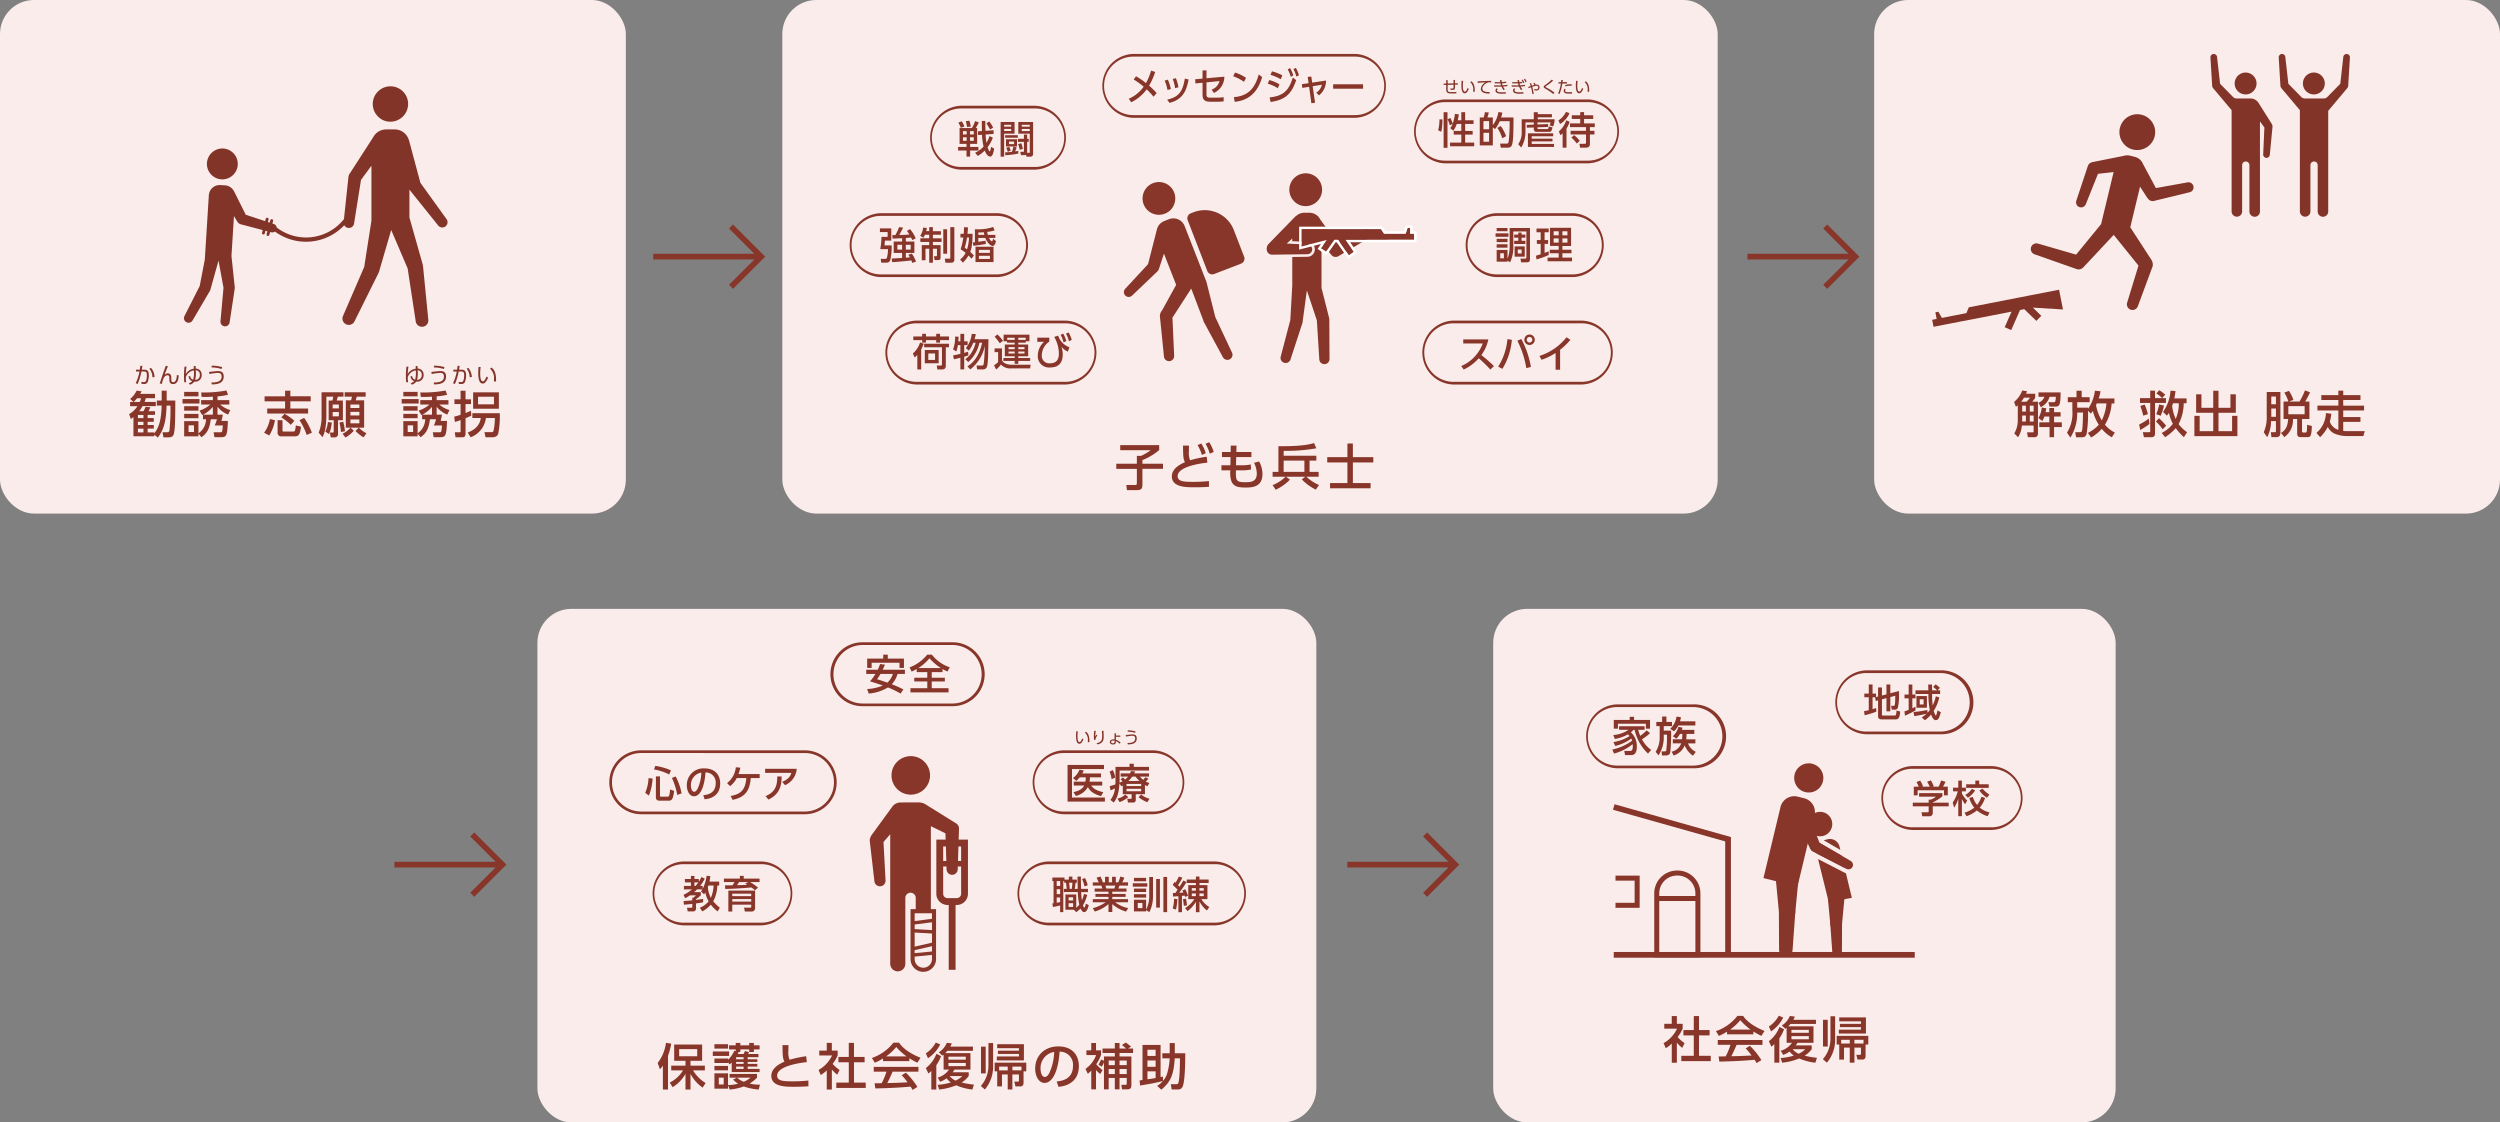 <svg xmlns="http://www.w3.org/2000/svg" width="735" height="330"><rect width="100%" height="100%" fill="#808080" stroke="none"/><g transform="translate(-333 -2827)"><rect width="184" height="151" fill="#faecea" data-name="長方形 2381" rx="10" transform="translate(333 2827)"/><rect width="229" height="151" fill="#faecea" data-name="長方形 2384" rx="10" transform="translate(491 3006)"/><rect width="275" height="151" fill="#faecea" data-name="長方形 2382" rx="10" transform="translate(563 2827)"/><rect width="184" height="151" fill="#faecea" data-name="長方形 2383" rx="10" transform="translate(884 2827)"/><rect width="183" height="151" fill="#faecea" data-name="長方形 2385" rx="10" transform="translate(772 3006)"/><path fill="#88352a" d="m548.511 2911.913-1.176-1.176 7.445-7.445h-29.731v-1.665h29.731l-7.445-7.446 1.176-1.176 9.455 9.453Z" data-name="パス 8189"/><g data-name="グループ 2384"><path fill="#88352a" d="M379.115 2946.239v-1.487h1.416v-2.9h1.471v2.9h2.538c-.011 4.61-.027 8.067-.393 9.644-.1.465-.279 1.179-1.529 1.179h-1.562l-.292-1.49h1.4c.6 0 .643-.361.7-.974a60.021 60.021 0 0 0 .247-6.872h-1.134c-.146 3.678-.481 6.739-2.581 9.408l-1.038-.86v.483h-6.125v-5.645c-.321.26-.483.364-.773.571l-.483-1.461a7.053 7.053 0 0 0 2.435-2.318h-2.159v-1.24h1.006l-1.006-.881a6.668 6.668 0 0 0 1.9-2.451l1.49.2c-.162.279-.2.364-.454.757h4.388v1.272h-2.714a8.249 8.249 0 0 1-.364 1.094h3.311v1.24h-3.909a11.515 11.515 0 0 1-.98 1.487h1.256a9.6 9.6 0 0 0 .627-1.285l1.373.119a6.683 6.683 0 0 1-.51 1.166h1.91v1.081h-2.175v.945h1.811v1.081h-1.811v.948h1.811v1.065h-1.811v1.107h1.954v.308c1.272-1.649 2.058-3.662 2.175-8.2Zm-5-1.062a6.24 6.24 0 0 0 .348-1.094h-1.168a8.641 8.641 0 0 1-1.006 1.094Zm1.062 3.808h-1.632v.945h1.632Zm0 2.026h-1.632v.945h1.632Zm0 2.013h-1.632v1.107h1.632Z" data-name="パス 8193"/><path fill="#88352a" d="M391.649 2945.645h-4.987v-1.315h4.987Zm1.022 3.279-.218.1-.8-1.314a8.838 8.838 0 0 0 3.184-1.779h-2.7v-1.3h3.444v-1.015c-1.314.088-2.045.088-3.3.088l-.146-1.328a35.032 35.032 0 0 0 7.44-.571l.467 1.256a17.217 17.217 0 0 1-3.093.467v1.11h3.47v1.3h-2.671a7.462 7.462 0 0 0 2.963 1.617l-.645 1.328a7.377 7.377 0 0 1-3.12-2.289v2.321h1.561a18.572 18.572 0 0 1-.4 1.835h1.883c-.133 4.6-.494 4.785-2.116 4.785h-1.819l-.247-1.444h1.922c.613 0 .613-.04.789-2.013h-2.391a10.017 10.017 0 0 0 .643-1.806h-1.795c-.377 2.873-1.15 4.171-2.756 5.263l-.876-1.02v.773h-4.2v-4.482h4.2v3.574a5.077 5.077 0 0 0 2.232-4.112h-.905Zm-1.328-5.4h-4.2v-1.307h4.2Zm0 4.217h-4.2v-1.311h4.2Zm0 2.217h-4.2v-1.29h4.2Zm-1.311 2.088h-1.6v1.968h1.6Zm5.544-3.136v-2.291a9.41 9.41 0 0 1-2.86 2.291Z" data-name="パス 8194"/><path fill="#88352a" d="M413.838 2950.546a12.4 12.4 0 0 1-1.694 4.49l-1.5-.828a9.394 9.394 0 0 0 1.707-4.012Zm4.519-8.68v1.646h5.993v1.474h-5.993v2.12h5.22v1.47H411.56v-1.47h5.252v-2.12h-6.025v-1.474h6.025v-1.646Zm-3.747 8.68h1.442v2.929c0 .266 0 .4.38.4h2.785c.494 0 .571-.175.759-1.795l1.516.366c-.292 2.507-.759 2.844-1.9 2.844h-3.816a1.024 1.024 0 0 1-1.166-1.022Zm2.055-1.883a16.5 16.5 0 0 1 2.874 2.043l-1.036 1.2a16.1 16.1 0 0 0-2.8-2.194Zm5.746 1.195a18.215 18.215 0 0 1 2.276 4.348l-1.516.669a19.071 19.071 0 0 0-2.116-4.331Z" data-name="パス 8195"/><path fill="#88352a" d="M427.537 2942.318h6.447v1.312h-1.676c-.045.159-.266.948-.321 1.123h1.821v5.778h-1.428v4.039a.945.945 0 0 1-.993 1.022h-1.136l-.263-1.429h.789c.26 0 .332-.032.332-.279v-3.353h-1.485v-5.778h1.123a9.962 9.962 0 0 0 .218-1.123h-2.013v5.311c0 4.23-.728 5.775-1.123 6.577l-1.139-1.3a12.685 12.685 0 0 0 .847-5.234Zm3.006 8.9a10.443 10.443 0 0 1-.818 3.4l-1.094-.73a7.589 7.589 0 0 0 .759-2.815Zm.26-4.156h1.824v-1.128h-1.819Zm0 2.334h1.824v-1.274h-1.819Zm3.107 1.6a17.647 17.647 0 0 1 .512 2.785l-1.182.22a14.55 14.55 0 0 0-.454-2.772Zm-.202 3.528a7.2 7.2 0 0 0 2.347-1.792h-1.386v-8.038h1.519a5.509 5.509 0 0 0 .276-1.065h-2.13v-1.311h6.174v1.312h-2.631c-.056.22-.13.555-.305 1.065h2.483v8.038h-1.562a9.118 9.118 0 0 0 2.23 1.649l-.831 1.206a10.511 10.511 0 0 1-2.366-1.883l.951-.977h-2.406l.932.919a9 9 0 0 1-2.435 1.983Zm2.318-7.568h2.626v-1.022h-2.626Zm0 2.2h2.626v-1.06h-2.626Zm0 2.3h2.626v-1.132h-2.626Z" data-name="パス 8196"/><path fill="#88352a" d="M456.081 2945.645h-4.989v-1.315h4.989Zm1.022 3.279-.22.1-.8-1.314a8.814 8.814 0 0 0 3.181-1.779h-2.7v-1.3h3.441v-1.015c-1.312.088-2.042.088-3.3.088l-.146-1.328a34.993 34.993 0 0 0 7.437-.571l.467 1.256a17.218 17.218 0 0 1-3.091.467v1.11h3.47v1.3h-2.664a7.48 7.48 0 0 0 2.963 1.617l-.643 1.328a7.356 7.356 0 0 1-3.12-2.289v2.321h1.559a18.565 18.565 0 0 1-.393 1.835h1.876c-.13 4.6-.494 4.785-2.114 4.785h-1.817l-.25-1.444h1.925c.613 0 .613-.04.786-2.013h-2.39a10.218 10.218 0 0 0 .64-1.806h-1.794c-.377 2.873-1.15 4.171-2.756 5.263l-.874-1.02v.773h-4.2v-4.482h4.2v3.574a5.074 5.074 0 0 0 2.23-4.113h-.9Zm-1.328-5.4h-4.2v-1.307h4.2Zm0 4.217h-4.2v-1.311h4.2Zm0 2.217h-4.2v-1.29h4.2Zm-1.312 2.084h-1.6v1.968h1.6Zm5.542-3.136v-2.287a9.4 9.4 0 0 1-2.857 2.291Z" data-name="パス 8197"/><path fill="#88352a" d="M466.529 2949.495a15.968 15.968 0 0 0 1.883-.555v-3.151h-1.809v-1.384h1.808v-2.525h1.458v2.525h1.606v1.383h-1.606v2.627a20.78 20.78 0 0 0 1.606-.656l.088 1.429a15.709 15.709 0 0 1-1.694.759v4.506c0 .335 0 1.11-.932 1.11h-2.026l-.2-1.476h1.413c.276 0 .292-.173.292-.289v-3.3c-.555.218-1.006.364-1.662.568Zm13.406-1.022a25.806 25.806 0 0 1-.454 6.009c-.319 1.081-1.516 1.081-1.851 1.081h-1.882l-.319-1.516h2.055a.613.613 0 0 0 .6-.321 18 18 0 0 0 .409-3.84h-2.628a7.024 7.024 0 0 1-4.506 5.677l-.847-1.4c3.385-1.256 3.72-3.5 3.837-4.278h-2.48v-1.412Zm-.263-1.3h-7.57v-4.826h7.57Zm-6.129-1.294h4.684v-2.233h-4.684Z" data-name="パス 8198"/><path fill="#833429" d="M447.789 2862.779a5.231 5.231 0 0 0 5.2-5.2 5.19 5.19 0 0 0-8.871-3.674 5.164 5.164 0 0 0 0 7.342 5 5 0 0 0 3.67 1.532" data-name="パス 8280"/><path fill="#833429" d="M398.371 2879.738a4.569 4.569 0 0 0 4.543-4.543 4.569 4.569 0 0 0-4.543-4.543 4.569 4.569 0 0 0-4.543 4.543 4.569 4.569 0 0 0 4.543 4.543" data-name="パス 8281"/><path fill="#833429" d="m464.285 2891.421-7.692-10.682-3.373-12.586a2.137 2.137 0 0 0-.112-.252 4.328 4.328 0 0 0-4.063-2.849h-2.515a4.322 4.322 0 0 0-3.837 2.337l-6.991 10.82a1.63 1.63 0 0 0-.22.674c-.016.058-.035.112-.045.17l-1.32 12.4a.617.617 0 0 0-.125.112 14.176 14.176 0 0 1-19.644 2.323 1.276 1.276 0 0 0-.905-1.059l-.353-.117.2-.751a.421.421 0 0 0-.813-.218l-.191.706-.534-.175.2-.749a.421.421 0 0 0-.813-.218l-.189.7-5.7-1.872-3.43-6.886c-.016-.029-.04-.053-.058-.082a3.21 3.21 0 0 0-2.623-1.675l-1.336-.085a3.218 3.218 0 0 0-3.409 3.008l-1.174 18.791h.013l-1.521 7.886-4.461 8.789a1.354 1.354 0 1 0 2.376 1.3l5-8.518c.013-.029.021-.061.032-.088a1.467 1.467 0 0 0 .186-.377l2.387-8.537c.005-.029.005-.058.008-.088l1.468 8.035-.882 9.824a1.353 1.353 0 1 0 2.687.324l1.476-9.766v-.1a1.364 1.364 0 0 0 .032-.417l-.969-9.23.733-11.71 1.041 1.721a1.977 1.977 0 0 0 .839.656l6.58 1.726-.21.775a.424.424 0 0 0 .3.515.489.489 0 0 0 .109.013.422.422 0 0 0 .406-.313l.207-.778.542.143-.228.855a.424.424 0 0 0 .3.515.394.394 0 0 0 .109.013.419.419 0 0 0 .406-.311l.231-.86.295.077a1.264 1.264 0 0 0 1.121-.2 15.455 15.455 0 0 0 20.382-1.859 1.545 1.545 0 0 0 2.886-.542l2.034-12.793 3.064-4.161v16.16l-2.119 13.583-6.229 14.4a1.868 1.868 0 1 0 3.388 1.575l7-14.089c.013-.037.021-.074.035-.109a1.989 1.989 0 0 0 .178-.414l3.559-12.21 4.838 11.3 2.363 15.515a1.869 1.869 0 0 0 3.709-.465l-1.545-15.65c-.005-.04-.021-.074-.029-.112a1.851 1.851 0 0 0-.066-.446l-3.909-13.812v-8.2a1.349 1.349 0 0 0 .109.135l.021.035 8.318 10.375a1.549 1.549 0 0 0 2.465-1.875" data-name="パス 8282"/><path fill="#833429" d="M372.907 2939.652a14 14 0 0 0 1.1-3.423l-1.012.008v-.547h1.11c.064-.4.093-.648.143-1.144l.619.024c-.077.5-.1.651-.186 1.121h.688c.757 0 1.389.167 1.389 1.641a5.677 5.677 0 0 1-.308 1.92 1.048 1.048 0 0 1-1.107.637 6.17 6.17 0 0 1-.749-.042l-.027-.587a3.485 3.485 0 0 0 .7.074c.425 0 .6-.138.73-.566a5.248 5.248 0 0 0 .183-1.461c0-1.065-.35-1.1-1.121-1.089l-.483.005a15.921 15.921 0 0 1-1.121 3.678Zm4.918-1.715a4.3 4.3 0 0 0-.9-2.533l.47-.26a4.442 4.442 0 0 1 1.044 2.684Z" data-name="パス 8311"/><path fill="#833429" d="M382.373 2934.7c-.427.94-.807 1.983-.98 2.483a1.379 1.379 0 0 1 .94-.4c.98 0 1.033.905 1.033 1.344v.425c0 .459.05.81.563.81.313 0 .64-.149.844-.751a3.982 3.982 0 0 0 .212-1.362l.552.127c-.037.839-.189 2.546-1.644 2.546-1.083 0-1.089-.9-1.089-1.4v-.353c0-.473-.117-.847-.568-.847-.252 0-.775.133-1.176.956a14.336 14.336 0 0 0-.494 1.614l-.6-.183c.908-2.761 1.012-3.069 1.16-3.481.1-.266.465-1.285.619-1.7Z" data-name="パス 8312"/><path fill="#833429" d="M387.193 2939.391a12.008 12.008 0 0 1-.1-1.721 22.787 22.787 0 0 1 .165-2.889l.592.032a15.849 15.849 0 0 0-.227 2.163 2.875 2.875 0 0 1 1.216-1.195 3.293 3.293 0 0 1 1.144-.39c-.005-.215-.011-.563-.019-.767h.559c0 .186.013.584.013.738a1.719 1.719 0 0 1 1.755 1.811 1.862 1.862 0 0 1-2.148 2.018 2.594 2.594 0 0 1-1.3.911l-.324-.451a2.565 2.565 0 0 0 1.004-.575 1.658 1.658 0 0 1-1.089-1.4l.478-.133a1.176 1.176 0 0 0 .9 1.086 8 8 0 0 0 .18-2.738 3.024 3.024 0 0 0-2.269 1.767 1.014 1.014 0 0 0-.088.52 9.5 9.5 0 0 0 .1 1.19Zm4.554-2.185a1.224 1.224 0 0 0-1.195-1.344 9.19 9.19 0 0 1-.167 2.829 1.341 1.341 0 0 0 1.362-1.482" data-name="パス 8313"/><path fill="#833429" d="M395.123 2939.458c1.166-.019 3.035-.074 3.035-1.723 0-.985-.611-1.107-1.126-1.107a22.454 22.454 0 0 0-2.488.324l-.069-.624c.406-.029 2.2-.234 2.562-.234.815 0 1.737.173 1.737 1.6 0 2.228-2.3 2.3-3.492 2.329Zm3.022-3.97a9.932 9.932 0 0 0-2.958-.451l.072-.534a11.322 11.322 0 0 1 3.04.425Z" data-name="パス 8314"/><path fill="#833429" d="M452.435 2939.391a12.008 12.008 0 0 1-.1-1.721 22.787 22.787 0 0 1 .165-2.889l.592.032a15.851 15.851 0 0 0-.223 2.161 2.875 2.875 0 0 1 1.213-1.195 3.311 3.311 0 0 1 1.144-.39c-.005-.215-.011-.563-.019-.767h.56c0 .186.013.584.013.738a1.719 1.719 0 0 1 1.755 1.811 1.862 1.862 0 0 1-2.15 2.02 2.594 2.594 0 0 1-1.3.911l-.324-.451a2.565 2.565 0 0 0 1.012-.579 1.658 1.658 0 0 1-1.089-1.4l.478-.133a1.176 1.176 0 0 0 .9 1.086 8 8 0 0 0 .172-2.734 3.024 3.024 0 0 0-2.265 1.763 1.014 1.014 0 0 0-.088.52 9.5 9.5 0 0 0 .1 1.19Zm4.554-2.185a1.224 1.224 0 0 0-1.195-1.343 9.19 9.19 0 0 1-.167 2.825 1.341 1.341 0 0 0 1.362-1.482" data-name="パス 8315"/><path fill="#833429" d="M460.486 2939.458c1.166-.019 3.035-.074 3.035-1.723 0-.985-.611-1.107-1.126-1.107a22.453 22.453 0 0 0-2.488.324l-.069-.624c.406-.029 2.2-.234 2.562-.234.815 0 1.737.173 1.737 1.6 0 2.228-2.3 2.3-3.492 2.329Zm3.022-3.97a9.932 9.932 0 0 0-2.958-.451l.072-.534a11.322 11.322 0 0 1 3.04.425Z" data-name="パス 8316"/><path fill="#833429" d="M466.184 2939.652a13.762 13.762 0 0 0 1.1-3.423l-1.012.008v-.547h1.107c.066-.4.093-.648.143-1.144l.621.024c-.08.5-.1.651-.189 1.121h.69c.757 0 1.386.167 1.386 1.641a5.612 5.612 0 0 1-.308 1.92 1.047 1.047 0 0 1-1.107.637 6.07 6.07 0 0 1-.746-.042l-.029-.587a3.485 3.485 0 0 0 .7.074c.425 0 .6-.138.733-.566a5.375 5.375 0 0 0 .189-1.46c0-1.065-.35-1.1-1.121-1.089l-.483.005a15.793 15.793 0 0 1-1.121 3.678Zm4.918-1.715a4.3 4.3 0 0 0-.9-2.533l.473-.26a4.439 4.439 0 0 1 1.041 2.684Z" data-name="パス 8317"/><path fill="#833429" d="M474.314 2934.912a12.566 12.566 0 0 0-.135 1.822c0 .985.077 2.379.791 2.379.287 0 .616-.26 1.054-1.407l.47.268a3.967 3.967 0 0 1-.858 1.482.986.986 0 0 1-.712.308c-1.03 0-1.317-1.429-1.317-3.083 0-.69.064-1.383.1-1.816Zm3.893 4.246c.013-.165.027-.358.027-.651a3.731 3.731 0 0 0-1.158-3.117l.438-.337c.757.637 1.413 1.535 1.322 4.079Z" data-name="パス 8318"/></g><g data-name="グループ 2383"><path fill="#88352a" d="M662.351 2957.871h11.45v1.453a17.75 17.75 0 0 1-4.931 2.945v1.065h6.051v1.5h-6.051v4.625c0 1.033-.189 1.633-1.575 1.633h-2.977l-.189-1.5h2.538c.451 0 .568-.1.568-.582v-4.169h-6.05v-1.5h6.051v-2.317h1.271a17.955 17.955 0 0 0 2.8-1.66h-8.956Z" data-name="パス 8247"/><path fill="#88352a" d="M687.969 2963.022c-.616.056-8.738.871-8.738 3.967 0 1.514 1.662 1.675 4.45 1.675a42.5 42.5 0 0 0 4.74-.234l.016 1.689c-.876.064-2.116.146-4.217.146-2.512 0-6.7 0-6.7-3.221 0-2.453 2.86-3.717 3.866-4.174-.526-.919-.539-1.851-.582-4.854h1.763c-.013.467-.029.876-.029 1.6a5.72 5.72 0 0 0 .35 2.7 33.436 33.436 0 0 1 4.886-1.038Zm-1.795-5.644a12.2 12.2 0 0 1 1.328 2.846l-1.152.539a11.866 11.866 0 0 0-1.256-2.889Zm2.334-.38a12.443 12.443 0 0 1 1.328 2.857l-1.155.528a12.466 12.466 0 0 0-1.253-2.889Z" data-name="パス 8248"/><path fill="#88352a" d="M700.91 2959.884v1.49h-4.464l-.058 2.406h1.7a11.114 11.114 0 0 0 2.629-.234l.085 1.474a11.665 11.665 0 0 1-2.714.263h-1.729c-.042 2.987 0 3.486 2.772 3.486 1.591 0 3.37-.088 3.37-2.541a7.585 7.585 0 0 0-.8-3.165l1.474-.393a7.511 7.511 0 0 1 .99 3.691c0 3.97-3.239 3.97-5.077 3.97-1.983 0-3.237-.25-3.983-1.636a7.425 7.425 0 0 1-.377-3.412h-2.626v-1.5h2.639l.038-2.41h-2.52v-1.49h2.554l.029-1.883 1.691.016-.045 1.867Z" data-name="パス 8249"/><path fill="#88352a" d="M719.847 2970.956a14.829 14.829 0 0 1-4.129-3.024l1.049-.773h-5.688l1.166.863a14.246 14.246 0 0 1-4.2 2.961l-.9-1.37a10.776 10.776 0 0 0 3.792-2.453h-3.792v-1.427h1.707v-7.554c5.029.04 8.213-.21 10.486-.919l.656 1.545a50.46 50.46 0 0 1-9.6.741v1.447h9.612v1.426h-2v3.314h2.671v1.426h-3.59a12.351 12.351 0 0 0 3.707 2.424Zm-3.356-8.537h-6.1v3.314h6.1Z" data-name="パス 8250"/><path fill="#88352a" d="M729.142 2957.39h1.6v4.009h6.009v1.561h-6.009v6.064h5.207v1.535h-11.913v-1.535h5.106v-6.064h-5.935v-1.561h5.935Z" data-name="パス 8251"/><path fill="#88352a" d="M731.355 2861.641H666.2a9.4 9.4 0 0 1 0-18.791h65.155a9.4 9.4 0 0 1 0 18.791m-65.155-17.994a8.6 8.6 0 0 0 0 17.2h65.155a8.6 8.6 0 0 0 0-17.2Z" data-name="パス 8252"/><path fill="#88352a" d="M620.764 2862.993a13.315 13.315 0 0 1-.9 1.66h.422v4.647h-2.063v.892h2.43v1.059h-2.43v1.782h-1.07v-1.782h-2.472v-1.059h2.472v-.892h-2.036v-4.647h3.611a8.916 8.916 0 0 0 .935-2.047Zm-5.037-.342a7.7 7.7 0 0 1 .823 1.514l-1.057.422a8.218 8.218 0 0 0-.746-1.52Zm.38 3.877h1.091v-.98h-1.091Zm0 1.861h1.091v-1.028h-1.091Zm1.9-5.895a12.109 12.109 0 0 1 .412 1.715l-1.113.143a9.562 9.562 0 0 0-.38-1.726Zm.181 4.033h1.1v-.98h-1.1Zm0 1.861h1.1v-1.027h-1.1Zm3.5-2.865c-.035-2.307-.035-2.562-.045-2.974h1.046c0 1.091 0 1.949.045 2.908l2.384-.167v1.091l-2.35.167a19.927 19.927 0 0 0 .244 2.427 8.224 8.224 0 0 0 .913-1.97l.969.481a11.052 11.052 0 0 1-1.548 2.807c.08.212.446 1.224.624 1.224.1 0 .167-.212.191-.276.042-.159.175-.9.223-1.07l.911.534c-.165 1.036-.478 2.329-1.168 2.329-.847 0-1.439-1.314-1.617-1.771a9.783 9.783 0 0 1-2.047 1.58l-.781-.935a7.756 7.756 0 0 0 2.485-1.816 18.037 18.037 0 0 1-.459-3.476l-1.168.09v-1.1Zm2.151-2.806a8.052 8.052 0 0 1 1.136 1.806l-.9.555c-.2-.443-.969-1.66-1.081-1.827Z" data-name="パス 8253"/><path fill="#88352a" d="M627.181 2862.873h4.1v3.42h-3.064v6.763h-1.036Zm1.036 1.37h2.074v-.557h-2.074Zm0 1.28h2.074v-.62h-2.074Zm4.009 1.98h-3.717v-.746h3.72Zm-3.717 4.292a22.858 22.858 0 0 0 1.994-.165 8.661 8.661 0 0 0 .457-1.561h-2.2v-2.127h3.242v2.127h-1.035l.924.279a7.58 7.58 0 0 1-.454 1.16 8.83 8.83 0 0 0 .945-.167v.813a25.2 25.2 0 0 1-3.821.481Zm1.192-1.625a7.658 7.658 0 0 1 .446 1.136l-.858.324a9.278 9.278 0 0 0-.457-1.171Zm-.056-.8h1.492v-.736h-1.495Zm5.337 2.384a1.065 1.065 0 0 1-.011.178h.558c.154 0 .223-.035.223-.189v-5.45h-3.369v-3.42h4.346v9.416a.725.725 0 0 1-.77.767h-1.181l-.122-.558a.639.639 0 0 1-.422.112h-1.081l-.2-.98h.927c.154 0 .154-.1.154-.268v-2.653h-1.76v-.906h1.76v-1.242h.948v1.242h.457v.911h-.46Zm-1.739-2.663a9.055 9.055 0 0 1 .47 1.683l-.927.255a7.452 7.452 0 0 0-.457-1.638Zm.157-4.846h2.353v-.559h-2.356Zm0 1.28h2.353v-.622h-2.356Z" data-name="パス 8254"/><path fill="#88352a" d="M637.277 2876.882h-21.71a9.4 9.4 0 0 1 0-18.791h21.709a9.4 9.4 0 0 1 0 18.791m-21.709-17.994a8.6 8.6 0 0 0 0 17.2h21.709a8.6 8.6 0 0 0 0-17.2Z" data-name="パス 8255"/><path fill="#88352a" d="M604.578 2928.065a14.889 14.889 0 0 1-.746 1.662v5.889h-1.14v-4.274a6.63 6.63 0 0 1-.767.767l-.547-1.179a7.288 7.288 0 0 0 2.13-3.266Zm-3.065-2.149h2.611v-.781h1.113v.781h3.008v-.781h1.126v.781H612v1.09h-2.632v.71h-1.126v-.71h-3.009v.71h-1.109v-.71h-2.611Zm10.483 2.151v1.036h-.924v5.462c0 .656-.324 1.057-1.136 1.057H608.6l-.212-1.147h1.192c.321 0 .356-.167.356-.38v-4.994h-5.226v-1.036Zm-3.03 5.738h-4.078v-3.9h4.079Zm-3.043-.98h1.983v-1.909h-1.982Z" data-name="パス 8256"/><path fill="#88352a" d="M614.614 2928.469a7.751 7.751 0 0 1-.478 1.872l-.935-.637a9.8 9.8 0 0 0 .6-3.765l1.036.069c-.032.489-.066.932-.1 1.346h.613v-2.2h1.126v2.2h1v1.115h-1v2.273c.579-.157.778-.223 1.147-.348l.088 1.094c-.669.21-.879.279-1.235.38v3.741h-1.124v-3.431c-.581.157-1.2.3-1.906.457l-.234-1.16c.422-.066.948-.154 2.14-.446v-2.56Zm2.809 6.25c1.192-.77 3.3-2.363 4.333-6.954h-.812a10.271 10.271 0 0 1-3.287 5.674l-.858-.86a6.15 6.15 0 0 0 1.973-2.153 9.527 9.527 0 0 0 1.057-2.663h-.69a9.034 9.034 0 0 1-1.29 2.329l-.892-.757a8.185 8.185 0 0 0 1.747-4.187l1.195.1c-.08.356-.167.789-.38 1.482h4.089c-.1 5.159-.112 5.738-.223 6.829s-.212 2.05-1.437 2.05h-1.66l-.194-1.147h1.53c.356 0 .5 0 .589-.579.112-.8.268-2.6.335-5.2a11.908 11.908 0 0 1-4.288 6.928Z" data-name="パス 8257"/><path fill="#88352a" d="M625.403 2929.425h2.175v3.287c.084.823 1.255 1.523 2.825 1.523h5.6l-.143 1.081h-5.5a3.811 3.811 0 0 1-3.1-1.147 6.719 6.719 0 0 1-1.393 1.466l-.621-1.227a9.366 9.366 0 0 0 1.2-.935v-2.938h-1.043Zm.836-4.1a10.539 10.539 0 0 1 1.638 1.872l-.937.725a19.044 19.044 0 0 0-1.514-1.938Zm1.816.066h7.6v1.949h-1.07v.414h-2.21v.534h2.908v3.447h-2.908v.512h3.489v.879h-3.489v.826h-1.056v-.826h-3.322v-.881h3.322v-.51h-2.9v-3.447h2.9v-.533h-2.241v-.414h-1.025Zm1.07 1.537h2.2v-.635h-2.2Zm.38 2.73h1.816v-.592h-1.818Zm0 1.283h1.816v-.592h-1.818Zm5.056-4.647h-2.186v.635h2.183Zm-2.183 3.364h1.825v-.592h-1.828Zm0 1.283h1.825v-.592h-1.828Z" data-name="パス 8258"/><path fill="#88352a" d="M641.491 2926.284v1.136a4.981 4.981 0 0 0-2.2 3.988 2.185 2.185 0 0 0 2.406 2.4c1.617 0 2.607-.813 2.607-2.785a9.7 9.7 0 0 0-.969-4.222c-.2-.377-.266-.523-.377-.759l1.147-.364a5.44 5.44 0 0 0 3.319 3.431l-.467 1.269a4.457 4.457 0 0 1-1.893-1.471 7.689 7.689 0 0 1 .38 2.286c0 2.193-.959 3.842-3.678 3.842a3.3 3.3 0 0 1-3.656-3.454 5.536 5.536 0 0 1 1.861-4.1l-2 .021v-1.218Zm4.089-1.2a9.053 9.053 0 0 1 .924 2.207l-.823.366a9.25 9.25 0 0 0-.871-2.228Zm1.593-.345a9.339 9.339 0 0 1 .924 2.193l-.836.38a8.56 8.56 0 0 0-.868-2.228Z" data-name="パス 8259"/><path fill="#88352a" d="M646.188 2940.049h-43.727a9.4 9.4 0 0 1 0-18.794h43.727a9.4 9.4 0 0 1 0 18.794m-43.727-17.995a8.6 8.6 0 0 0 0 17.2h43.727a8.6 8.6 0 1 0 0-17.2Z" data-name="パス 8260"/><path fill="#88352a" d="M776.479 2896.619h-3.789v-1.014h3.789Zm-.279 7.307h-3.182v-3.441h3.186v2.573a9.938 9.938 0 0 0 .635-3.723v-5.3h5.972v8.993c0 .592-.032 1.091-.948 1.091h-1.66l-.185-1.091h1.383c.335 0 .356-.2.356-.366v-7.61h-3.839v4.392a10.309 10.309 0 0 1-.959 4.676l-.757-.489Zm0-8.946h-3.182v-.945h3.186Zm0 3.208h-3.182v-.99h3.186Zm0 1.617h-3.182v-1h3.186Zm-1.059 1.646h-1.07v1.506h1.07Zm5.2-5.48h1.126v.9h-1.126v.924h1.126v.933h-3.3v-.93h1.213v-.924h-1.213v-.9h1.213v-.589h.959Zm.937 6.495h-2.977v-3.03h2.977Zm-.927-2.106h-1.133v1.16h1.137Z" data-name="パス 8261"/><path fill="#88352a" d="M784.57 2902.179c.311-.09.388-.112 1.391-.435v-3.043h-1.126v-1.126h1.126v-2.282h-1.227v-1.114h3.59v1.114h-1.216v2.284h1.025v1.126h-1.025v2.639c.38-.13.69-.252 1.216-.465v1.091a23.579 23.579 0 0 1-3.59 1.293Zm4.132-8.2h6.195v5.337h-2.552v1.115h2.663v1.036h-2.663v1.272h2.83v1.067h-7.185v-1.069h3.263v-1.272h-2.618v-1.036h2.618v-1.115h-2.552Zm1.07 2.2h1.482v-1.186h-1.482Zm0 2.151h1.482v-1.244h-1.482Zm2.573-2.151h1.479v-1.186h-1.482Zm0 2.151h1.479v-1.244h-1.482Z" data-name="パス 8262"/><path fill="#88352a" d="M666.998 2849.427a20.74 20.74 0 0 1 2.913 1.994 16.328 16.328 0 0 0 1.506-3.667l1.211.4a20.818 20.818 0 0 1-1.791 4.024 23.647 23.647 0 0 1 2.214 2.185l-.911 1.07a23.021 23.021 0 0 0-2.021-2.164 11.945 11.945 0 0 1-4.551 3.789l-.709-1.025a10.555 10.555 0 0 0 4.379-3.542 21.7 21.7 0 0 0-2.94-2.119Z" data-name="パス 8263"/><path fill="#88352a" d="M676.224 2853.439a10.716 10.716 0 0 0-.818-2.74l.943-.279a12.931 12.931 0 0 1 .882 2.764Zm-.08 2.862c3.322-.767 4.58-2.27 5.186-6.195l1.118.268c-.648 3.367-1.681 5.839-5.587 6.874Zm2.337-3.385a13.667 13.667 0 0 0-.688-2.7l.924-.223a13.364 13.364 0 0 1 .749 2.674Z" data-name="パス 8264"/><path fill="#88352a" d="m684.456 2851.533-.072-1.227 2.164-.2v-2.415h1.158v2.315l5.257-.467a5.288 5.288 0 0 1-3.075 4.793l-.674-.98a3.587 3.587 0 0 0 2.323-2.523l-3.832.382v3.473c0 .9.276 1.025 1.136 1.025h2.153a10.747 10.747 0 0 0 1.752-.154l.011 1.235a11.12 11.12 0 0 1-1.7.112h-2.358c-1.925 0-2.151-1.046-2.151-2.114v-3.465Z" data-name="パス 8265"/><path fill="#88352a" d="M698.726 2851.055a12.328 12.328 0 0 0-3.178-1.638l.552-1.091a12.333 12.333 0 0 1 3.239 1.572Zm-2.963 4.5c4.071-.321 6.131-2.406 7.307-6.675l1.006.781c-.555 1.795-2.071 6.742-8.077 7.267Z" data-name="パス 8266"/><path fill="#88352a" d="M708.682 2852.937a12.486 12.486 0 0 0-2.95-1.338l.422-1.057a11.167 11.167 0 0 1 2.992 1.245Zm-2.4 2.7c3.916-.425 5.619-1.872 6.8-5.86l.993.789c-1.407 4.214-3.375 5.818-7.528 6.418Zm3.25-5.348a13.3 13.3 0 0 0-3.011-1.282l.441-1.036a13.224 13.224 0 0 1 3.051 1.192Zm2.756-3.266a10.491 10.491 0 0 1 .956 2.151l-.759.412a9.793 9.793 0 0 0-.9-2.183Zm1.694-.066a10.334 10.334 0 0 1 .913 2.172l-.77.39a9.312 9.312 0 0 0-.86-2.193Z" data-name="パス 8267"/><path fill="#88352a" d="m719.63 2857.204-1.086.135-.666-4.814-2 .321-.133-1.091 1.978-.3-.255-1.848 1.051-.111.258 1.792 4.078-.613a5.444 5.444 0 0 1-2.09 4.371l-.781-.8a3.742 3.742 0 0 0 1.641-2.339l-2.7.446Z" data-name="パス 8268"/><path fill="#88352a" d="M724.946 2851.78h8.797v1.301h-8.797z" data-name="長方形 1657"/><path fill="#88352a" d="M795.336 2908.467h-22.272a9.4 9.4 0 0 1 0-18.794h22.272a9.4 9.4 0 0 1 0 18.794m-22.272-17.995a8.6 8.6 0 1 0 0 17.2h22.272a8.6 8.6 0 0 0 0-17.2Z" data-name="パス 8269"/><path fill="#88352a" d="M591.694 2894.149h3.343v3.587h-1.861c-.077.98-.09 1.091-.133 1.415h2.106a18.892 18.892 0 0 1-.39 4.246c-.279.834-.847.834-1.437.834h-1.235l-.157-1.126h1.325c.236 0 .348 0 .481-.276a8.583 8.583 0 0 0 .321-2.586h-2.26a22.348 22.348 0 0 0 .356-3.6h1.814v-1.41h-2.273Zm6.529 2.886c-.4.011-2.35.1-2.785.112l-.112-1.014c.223 0 .568-.011.913-.021a13.222 13.222 0 0 0 1.081-2.329l1.2.143c-.656 1.325-1.036 1.973-1.158 2.161 1.76-.045 2.071-.056 2.987-.143-.2-.324-.414-.613-.714-1.046l.913-.539a10.383 10.383 0 0 1 1.67 2.722l-1 .5c-.167-.335-.2-.422-.38-.757-.446.069-1.136.112-1.527.146v1.036h2.52v3.354h-2.52v1.4c.279-.019.815-.066 1.192-.109a8.077 8.077 0 0 0-.446-.736l1.014-.369a10.978 10.978 0 0 1 1.237 2.353l-1.091.4c-.1-.279-.146-.369-.3-.749-.868.135-1.928.258-5.613.536l-.157-1.081c.433-.013 2.584-.143 3.075-.167v-1.48h-2.473v-3.353h2.475Zm-1.394 3.343h1.391v-1.406h-1.391Zm2.485 0h1.426v-1.406h-1.425Z" data-name="パス 8270"/><path fill="#88352a" d="M604.93 2896.011a8.276 8.276 0 0 1-.435.882l-.948-.558a5.892 5.892 0 0 0 .871-2.43l1.091.135a9.058 9.058 0 0 1-.223.921h.9v-1.19h1.081v1.195h2.361v1.049h-2.358v1.046h2.552v1.073h-2.552v.932h2.262v3.577c0 .624-.212.823-.759.823h-1l-.2-1.123h.648c.244 0 .244-.215.244-.313v-1.9h-1.195v4.121h-1.081v-4.127h-1.091v3.4h-1.094v-4.458h2.185v-.935h-2.607v-1.073h2.607v-1.047Zm5.393-1.6h1.126v7.185h-1.126Zm2.06-.635h1.193v9.615c0 .69-.534.858-.98.858h-1.638l-.2-1.2h1.338c.234 0 .289-.077.289-.289Z" data-name="パス 8271"/><path fill="#88352a" d="M618.958 2895.736c-.066 3.555-.467 4.71-.714 5.326a9.315 9.315 0 0 1 1.083 1.091l-.749.9c-.4-.481-.558-.659-.836-.948a9.627 9.627 0 0 1-1.646 2.1l-.826-.913a5.164 5.164 0 0 0 1.614-1.968c-.39-.311-.6-.454-1.46-1.046a18.906 18.906 0 0 0 .781-3.444h-.836v-1.098h.959a18.888 18.888 0 0 0 .077-1.938l1.182.056a23.031 23.031 0 0 1-.146 1.883Zm-1.66 1.1a19.576 19.576 0 0 1-.669 3.008c.313.2.491.313.68.459a12.692 12.692 0 0 0 .575-3.467Zm8.343-.778v.9h-1.882c.369.68.693.99.86.99s.279-.422.366-.791l.836.736c-.146.568-.38 1.415-.98 1.415-.4 0-1.415-.526-2.164-2.35h-2.05v1.126c1.251-.181 1.383-.191 2.13-.324l.077.969c-.858.165-2.719.446-3.667.534l-.2-.99c.212-.013.568-.048.659-.056v-3.823c.279.013.568.024.99.024a12.73 12.73 0 0 0 4.368-.693l.425 1a9.913 9.913 0 0 1-2.161.446 5.231 5.231 0 0 0 .167.882Zm-.544 7.987h-5.3v-4.5h5.3Zm-2.7-7.987a5.527 5.527 0 0 1-.146-.781 13.816 13.816 0 0 1-1.623.059v.725Zm1.636 4.4h-3.237v.892h3.242Zm0 1.739h-3.237v.927h3.242Z" data-name="パス 8272"/><path fill="#88352a" d="M626.069 2908.467h-34.11a9.4 9.4 0 0 1 0-18.794h34.11a9.4 9.4 0 0 1 0 18.794m-34.11-17.995a8.6 8.6 0 0 0 0 17.2h34.11a8.6 8.6 0 0 0 0-17.2Z" data-name="パス 8273"/><path fill="#88352a" d="M770.576 2926.789a11.748 11.748 0 0 1-2.061 4.6 41.383 41.383 0 0 1 3.7 3.242l-1.049 1.017a40.166 40.166 0 0 0-3.409-3.319 13.547 13.547 0 0 1-4.429 3.319l-.725-1.036a11.443 11.443 0 0 0 6.328-6.641h-5.738v-1.182Z" data-name="パス 8274"/><path fill="#88352a" d="M777.486 2926.903a19.523 19.523 0 0 1-2.775 8.537l-1.248-.648a18.06 18.06 0 0 0 2.719-8.077Zm4.246 8.324a27.067 27.067 0 0 0-2.631-8.045l1.16-.523a26.828 26.828 0 0 1 2.828 8.223Zm2.5-8.346a1.539 1.539 0 1 1-1.542-1.534 1.543 1.543 0 0 1 1.537 1.537m-2.363 0a.824.824 0 1 0 .826-.826.825.825 0 0 0-.826.826" data-name="パス 8275"/><path fill="#88352a" d="M791.671 2935.705h-1.328v-4.936a17.876 17.876 0 0 1-4.132 2.015l-.613-1.134a16.642 16.642 0 0 0 7.966-5.5l1.136.77a19.631 19.631 0 0 1-3.03 2.9Z" data-name="パス 8276"/><path fill="#88352a" d="M797.992 2940.049h-37.66a9.4 9.4 0 0 1 0-18.794h37.66a9.4 9.4 0 0 1 0 18.794m-37.66-17.995a8.6 8.6 0 0 0 0 17.2h37.66a8.6 8.6 0 0 0 0-17.2Z" data-name="パス 8277"/><path fill="#88352a" d="M716.882 2887.602a4.846 4.846 0 0 0 4.817-4.817 4.817 4.817 0 1 0-8.213 3.4 4.632 4.632 0 0 0 3.4 1.418" data-name="パス 8304"/><path fill="#88352a" d="M735.912 2895.121a1.422 1.422 0 0 0-1.933-.555l-7.732 3.971-5.08-6.989a3.559 3.559 0 0 0-3.2-2h-1.484a3.556 3.556 0 0 0-2.422.953 1.853 1.853 0 0 0-.324.239l-7.836 8.048a2.231 2.231 0 0 0-.491 1.176v.3a1.591 1.591 0 0 0 1.516 1.614l6-.08 4.434-.058v-.005h.024a1.421 1.421 0 0 0 .024-2.841l-4.482-.212-1.638-.077 1.638-1.468v.786l4.517.212h.04a2.179 2.179 0 0 1-.048 4.355l-.066.005-4.442.058v8.346l-.574 10.194-2.807 10.687a1.501 1.501 0 1 0 2.87.882l3.531-10.825a1.678 1.678 0 0 0 .053-.483l1.219-8.991 2.942 8.845v.008l.712 11.4a1.5 1.5 0 0 0 3-.106l-.05-11.42c0-.037-.011-.069-.016-.1a1.625 1.625 0 0 0-.034-.465l-2.244-8.847v-13.2l2.977 3.563a1.532 1.532 0 0 0 1.3.489 1.583 1.583 0 0 0 .627-.173l8.916-5.292a1.424 1.424 0 0 0 .555-1.933" data-name="パス 8305"/><path fill="#88352a" d="m663.832 2911.884 6.689-7.217 2.568-10.048a4.191 4.191 0 0 1 .106-.409l.016-.066c.013-.04.035-.074.05-.112a3.555 3.555 0 0 1 2.01-2.034l1.378-.547a3.566 3.566 0 0 1 4.631 2l6.322 16.179a1.6 1.6 0 0 1 .088.212l2.61 10.387 4.87 10.348a1.502 1.502 0 1 1-2.639 1.437l-5.621-10.385a1.643 1.643 0 0 1-.143-.435l-3.542-9.362-5.523 8.546.5 11.189a1.504 1.504 0 1 1-3 .223l-1.195-11.829v-.191a1.7 1.7 0 0 1 .029-.234 2.682 2.682 0 0 1 .619-1.293l4.132-7.5-3.585-9.169-1.468 4.458-.021.042a1.574 1.574 0 0 1-.356.643l-7.5 7.164a1.421 1.421 0 1 1-2.026-1.994" data-name="パス 8306"/><path fill="#88352a" d="M675.505 2889.803a4.8 4.8 0 0 1-6.187-6.38 4.804 4.804 0 1 1 8.821 3.81 4.626 4.626 0 0 1-2.634 2.57" data-name="パス 8307"/><path fill="#88352a" d="m687.942 2906.652-5.757-14.9a1.578 1.578 0 0 1 .9-2.034l.826-.319a9.154 9.154 0 0 1 11.837 5.244l3.024 7.83a1.569 1.569 0 0 1-.9 2.031l-7.9 3.051a1.572 1.572 0 0 1-2.034-.9" data-name="パス 8308"/><path fill="#88352a" d="M747.598 2895.689v-1.707h-.773l-.571 1.707h-6.343l-.895-1.336h-23.358v5.114l7.414-1.925-1.707 2.454 1.484 1.03 2.44-3.513h1.089l3.181 4.578 1.484-1.03-2.464-3.547h12.551l-.005-.018h7.64v-1.807Z" data-name="パス 8309"/><path fill="#fff" d="M747.598 2893.98v1.71h1.16v1.811h-7.639l.008.013h-12.549l2.464 3.547-1.484 1.03-3.178-4.578h-1.089l-2.44 3.513-1.484-1.03 1.7-2.453-7.411 1.925v-5.118h23.363l.895 1.336h6.343l.568-1.71Zm.714-.714h-2l-.162.489-.406 1.219h-5.449l-.682-1.017-.212-.319h-24.458v6.755l.895-.234 5.542-1.439-.6.868-.409.587.587.409 1.484 1.03.587.409.409-.589 2.228-3.2h.34l2.966 4.27.409.589.587-.409 1.484-1.03.587-.409-.409-.587-1.683-2.424h12.542l-.008-.013h6.994v-3.248h-1.163v-1.707Z" data-name="パス 8310"/><path fill="#88352a" d="M799.874 2875.024h-42.033a9.4 9.4 0 0 1 0-18.791h42.033a9.4 9.4 0 0 1 0 18.791m-42.033-17.994a8.6 8.6 0 0 0 0 17.2h42.033a8.6 8.6 0 0 0 0-17.2Z" data-name="パス 8319"/><path fill="#88352a" d="M757.069 2862.099a15.918 15.918 0 0 1-.335 3.643l-.926-.443a12.057 12.057 0 0 0 .39-3.2Zm.356-2.116h1.136v10.468h-1.136Zm3.855 3.465a7.028 7.028 0 0 1-1.014 1.994l-.892-.757a5.141 5.141 0 0 0 .69-1.272l-.823.435a8.284 8.284 0 0 0-.659-1.75l.791-.433a8.241 8.241 0 0 1 .725 1.683 12.742 12.742 0 0 0 .648-2.876l1.155.154a17.489 17.489 0 0 1-.321 1.739h1.049v-2.386h1.126v2.384h2.472v1.081h-2.472v2.042h2.207v1.078h-2.207v2.361h2.663v1.083h-7.1v-1.083h3.308v-2.361h-2.232v-1.078h2.23v-2.042Z" data-name="パス 8320"/><path fill="#88352a" d="M774.694 2860.101a10.548 10.548 0 0 1-.366 1.426h3.643c0 2.153-.045 4.737-.1 5.55-.189 2.91-.422 3.343-1.883 3.343h-1.75l-.212-1.192h1.774c.4 0 .669-.011.767-.69a51.877 51.877 0 0 0 .266-5.905h-2.912a9.176 9.176 0 0 1-1.383 2.329l-.648-.536v5.326h-3.842v-8.225h1.136a7.039 7.039 0 0 0 .377-1.548l1.139.09a7.681 7.681 0 0 1-.412 1.458h1.6v2.252a8.263 8.263 0 0 0 1.633-3.832Zm-3.9 2.509h-1.66v2.4h1.66Zm0 3.431h-1.66v2.618h1.66Zm3.879 1.614a12.7 12.7 0 0 0-1.45-3.062l.993-.558a12.476 12.476 0 0 1 1.583 3Z" data-name="パス 8321"/><path fill="#88352a" d="M788.133 2863.479v.847l-3.107.1v.273a.236.236 0 0 0 .242.242h2.576c.279 0 .356-.032.523-.767l1.06.289c-.189.813-.313 1.314-.948 1.314h-3.744a.756.756 0 0 1-.8-.778v-.523l-2.06.064v-.823l2.06-.08v-.645h-2.44v2.785a8.84 8.84 0 0 1-1.259 4.591l-.882-.98a5.96 5.96 0 0 0 1.028-3.611v-3.716h3.553v-2.082h1.171v.568h4.153v.952h-4.153v.566h4.957a5.983 5.983 0 0 1-.425 2.108l-1.067-.324a2.519 2.519 0 0 0 .3-.858h-3.842v.6Zm1.5 2.73v.858h-6.306v.7h6.1v.8h-6.1v.757h6.564v.879h-7.676v-4Z" data-name="パス 8322"/><path fill="#88352a" d="M791.173 2862.419a6.227 6.227 0 0 0 2.241-2.541l1.022.412a7.06 7.06 0 0 1-2.785 3.178Zm3.3.38a8.568 8.568 0 0 1-.924 2.015v5.595h-1.139v-4.211a6.774 6.774 0 0 1-.656.555l-.457-1.113a7.312 7.312 0 0 0 2.183-3.277Zm3.109-2.831h1.136v.924h2.684v1.081h-2.684v1.314h3.141v1.083h-1.419v1.091h1.328v1.081h-1.328v2.73c0 .9-.433 1.136-1.349 1.136h-1.551l-.178-1.136h1.415c.356 0 .512 0 .512-.358v-2.371h-4.529v-1.081h4.525v-1.091h-4.7v-1.084h3v-1.314h-2.475v-1.081h2.475Zm-1.014 9.214a11.28 11.28 0 0 0-1.583-1.747l.791-.7a7.3 7.3 0 0 1 1.66 1.694Z" data-name="パス 8323"/><path fill="#833429" d="M760.338 2851.509c-.005-.611-.011-.645-.021-1l.441-.005c.005.157.011.85.011.993l.823-.024v.4l-.82.024c.005.088.008.465.008.547 0 .7-.093.985-.733.985a3.327 3.327 0 0 1-.608-.064l.016-.39a2.552 2.552 0 0 0 .558.061c.178 0 .3-.011.319-.268.008-.138.008-.21.008-.86l-1.723.042-.01 1.314c-.005.813.358.813 1.213.813.778 0 1.1-.024 1.354-.045v.417c-.6.024-.72.029-1.144.029-1.15 0-1.848 0-1.848-1.277v-1.238l-.749.019-.005-.406.754-.013v-1h.43v.985Z" data-name="パス 8324"/><path fill="#833429" d="M763.179 2850.786a9.138 9.138 0 0 0-.1 1.367c0 .741.058 1.787.592 1.787.218 0 .465-.194.794-1.054l.356.2a3.01 3.01 0 0 1-.648 1.115.743.743 0 0 1-.534.228c-.775 0-.99-1.07-.99-2.313 0-.52.048-1.044.077-1.367Zm2.926 3.189c.008-.125.019-.268.019-.489a2.8 2.8 0 0 0-.871-2.342l.332-.252c.568.478 1.059 1.15.993 3.064Z" data-name="パス 8325"/><path fill="#833429" d="M771.413 2851.22a5.68 5.68 0 0 0-.489-.019 1.311 1.311 0 0 0-.481.058c-.69.228-1.628.969-1.628 1.792 0 .621.459.818.967.921a5.4 5.4 0 0 0 1.205.088l-.085.462c-.943-.037-2.531-.1-2.531-1.442a2.409 2.409 0 0 1 1.4-1.864c-.138 0-1.792.1-2.315.167l-.037-.47a85.494 85.494 0 0 0 1.3-.058 50.127 50.127 0 0 1 2.687-.077Z" data-name="パス 8326"/><path fill="#833429" d="M776.195 2852.311a11.761 11.761 0 0 1-1.29.133 3.627 3.627 0 0 0 .51.8l-.372.258a4.184 4.184 0 0 1-.6-1.038c-.13.011-.5.016-.664.016l-1.511-.011v-.389l1.452.021c.143 0 .3 0 .584-.011a5.542 5.542 0 0 1-.159-.568c-.173 0-.337.008-.51.008l-1.195-.005v-.385h1.625a7.298 7.298 0 0 1-.074-.589l.462-.005a5.243 5.243 0 0 0 .058.574 11.353 11.353 0 0 0 1.293-.133l.034.4a11.176 11.176 0 0 1-1.253.119 3.944 3.944 0 0 0 .167.568 7.647 7.647 0 0 0 1.394-.162Zm-2.849.855a.679.679 0 0 0-.239.43c0 .494.831.542 1.516.542.55 0 .866-.029 1.094-.048l.005.42c-.231.019-.417.035-.967.035a3.792 3.792 0 0 1-1.559-.191.807.807 0 0 1-.531-.693.965.965 0 0 1 .353-.709Z" data-name="パス 8327"/><path fill="#833429" d="M781.355 2852.311a10.427 10.427 0 0 1-1.29.133 3.566 3.566 0 0 0 .51.8l-.372.258a4.183 4.183 0 0 1-.6-1.038c-.085.005-.42.016-.664.016l-1.511-.011v-.389l1.452.021c.143 0 .3 0 .584-.011-.053-.162-.077-.234-.159-.566-.08 0-.295.005-.51.005l-1.195-.005v-.384h1.63a5.628 5.628 0 0 1-.077-.589l.459-.005c.013.212.029.35.061.576.435-.027.584-.04.823-.069l.077.393c-.263.029-.337.032-.828.064a4.847 4.847 0 0 0 .167.566 7.7 7.7 0 0 0 1.4-.162Zm-2.849.855a.679.679 0 0 0-.239.43c0 .494.831.542 1.519.542.475 0 .863-.029 1.091-.048l.011.42c-.236.019-.494.035-.972.035a3.837 3.837 0 0 1-1.559-.191.8.8 0 0 1-.531-.693.965.965 0 0 1 .353-.709Zm2.156-2.791a4.22 4.22 0 0 1 .489.9l-.327.186a4.091 4.091 0 0 0-.465-.919Zm.669-.244a3.989 3.989 0 0 1 .489.9l-.327.191a4.08 4.08 0 0 0-.462-.919Z" data-name="パス 8328"/><path fill="#833429" d="M783.513 2854.642a12.9 12.9 0 0 0-.406-1.978l-.669.271-.141-.382c.112-.037.608-.21.709-.242-.1-.321-.133-.433-.252-.767l.377-.09c.133.377.173.507.239.733a7.489 7.489 0 0 1 .733-.226 3.532 3.532 0 0 0-.308-.507l.335-.133a3.761 3.761 0 0 1 .345.563 2.483 2.483 0 0 1 .287-.024.833.833 0 0 1 .874.852.9.9 0 0 1-1.012.9 1.9 1.9 0 0 1-.55-.085l.029-.369a1.951 1.951 0 0 0 .52.093.563.563 0 0 0 .629-.536.5.5 0 0 0-.528-.5 4.5 4.5 0 0 0-1.253.321 17.05 17.05 0 0 1 .459 2.058Z" data-name="パス 8329"/><path fill="#833429" d="M789.636 2854.627a14.826 14.826 0 0 0-2.18-1.487c-.438-.263-.621-.374-.621-.592s.162-.356.5-.6a13.226 13.226 0 0 0 1.84-1.516l.459.258a13.016 13.016 0 0 1-2 1.553c-.191.13-.281.215-.281.268s.05.1.2.181.794.438.924.512a10.445 10.445 0 0 1 1.567 1.086Z" data-name="パス 8330"/><path fill="#833429" d="M791.079 2854.467a11.005 11.005 0 0 0 .82-2.915h-.7v-.407h.751c.032-.335.032-.356.058-.632l.462.016c-.029.244-.037.313-.077.616h1.314v.406h-1.37a14.8 14.8 0 0 1-.818 3.064Zm2.23-1.232a.733.733 0 0 0-.162.433c0 .422.555.441 1.11.441.162 0 .52-.008.919-.037l.005.435c-.122 0-.749.013-.9.013-.566 0-1.54 0-1.54-.813a1.163 1.163 0 0 1 .226-.632Zm1.76-1.014c-.13-.005-.273-.013-.489-.013a3.7 3.7 0 0 0-1.309.2l-.138-.366a4.392 4.392 0 0 1 1.936-.25Z" data-name="パス 8331"/><path fill="#833429" d="M796.824 2850.786a9.144 9.144 0 0 0-.1 1.367c0 .741.058 1.787.592 1.787.218 0 .465-.194.794-1.054l.356.2a3.01 3.01 0 0 1-.648 1.115.743.743 0 0 1-.534.228c-.775 0-.99-1.07-.99-2.313 0-.52.048-1.044.077-1.367Zm2.926 3.189c.008-.125.019-.268.019-.489a2.8 2.8 0 0 0-.871-2.342l.332-.252c.568.478 1.059 1.15.993 3.064Z" data-name="パス 8332"/></g><path fill="#88352a" d="m870.203 2911.913-1.176-1.176 7.445-7.445h-29.728v-1.665h29.731l-7.445-7.445 1.176-1.176 9.455 9.453Z" data-name="パス 8190"/><path fill="#88352a" d="m472.431 3090.654-1.176-1.176 7.445-7.445h-29.732v-1.665h29.731l-7.445-7.445 1.176-1.176 9.456 9.453Z" data-name="パス 8191"/><g data-name="グループ 2382"><path fill="#88352a" d="M926.235 2946.153a6.807 6.807 0 0 1-.555.451l-.539-1.429a8.218 8.218 0 0 0 2.406-3.37l1.429.234c-.114.263-.173.406-.321.714h2.7v1.168a4.9 4.9 0 0 1-.916 1.179h1.721v9.323c0 1.046-.773 1.123-.993 1.123h-1.961l-.263-1.431h1.519c.231 0 .422 0 .422-.292v-1.72h-3.47a7.109 7.109 0 0 1-1.1 3.444l-1.121-1.123a7.3 7.3 0 0 0 1.036-3.866Zm2.536-1.051a4.876 4.876 0 0 0 1.036-1.179h-1.776a8.256 8.256 0 0 1-.8 1.179Zm-1.253 2.9h1.094v-1.733h-1.094Zm0 2.921h1.094v-1.751h-1.094Zm2.246-2.921h1.123v-1.733h-1.123Zm0 2.921h1.123v-1.751h-1.123Zm4.272-1.46a4.911 4.911 0 0 1-.6 1.3l-1.152-.86a7.384 7.384 0 0 0 .993-3.107l1.341.263c-.072.406-.13.7-.234 1.136h1.11v-1.24h1.4v1.24h1.925v1.268h-1.923v1.7h2.276v1.389h-2.276v2.99h-1.328v-2.99h-3.019v-1.384h2.947v-1.705Zm4.785-7.1c-.029 3.412-.247 4.169-1.4 4.169h-1.853l-.348-1.282h1.529c.409 0 .6 0 .672-1.591h-1.853a4.895 4.895 0 0 1-2.581 3.051l-.672-1.285a3.1 3.1 0 0 0 1.75-1.766h-1.75v-1.296Z" data-name="パス 8199"/><path fill="#88352a" d="M946.835 2954.277a10.643 10.643 0 0 0 3.21-2.408 12.862 12.862 0 0 1-1.75-4.055 6.8 6.8 0 0 1-.573.789l-.858-.844a34.812 34.812 0 0 1-.412 6.824c-.292.932-.8.977-1.6.977h-1.474l-.263-1.5h1.312c.234 0 .481-.016.6-.2.287-.512.351-3.808.38-5.573h-1.706a13.4 13.4 0 0 1-2.013 7.366l-.993-1.458a10.566 10.566 0 0 0 1.577-6.375v-2.573h-1.346v-1.471h2.57v-1.9h1.516v1.9h2.35v1.471h-3.661v1.606h3.194a3.626 3.626 0 0 0-.019.364 12.053 12.053 0 0 0 2.031-5.337l1.633.143a11.1 11.1 0 0 1-.528 2.116h4.625v1.47h-.815a13.829 13.829 0 0 1-1.973 6.272 9.413 9.413 0 0 0 2.918 2.291l-.887 1.383a9.375 9.375 0 0 1-2.947-2.477 13.065 13.065 0 0 1-3.136 2.549Zm2.626-8.668a7.505 7.505 0 0 1-.234.5 13.29 13.29 0 0 0 1.7 4.493 14.348 14.348 0 0 0 1.374-4.993Z" data-name="パス 8200"/><path fill="#88352a" d="M961.911 2951.797a13.709 13.709 0 0 0 2.815-1.75l.22 1.6a20.77 20.77 0 0 1-2.718 1.771Zm6.755-7.745h1.121v1.415h-3.208v9.012c0 .89-.6 1.051-.935 1.051h-2.334l-.319-1.46h1.88c.279 0 .292-.13.292-.289v-8.314h-3.005v-1.415h3.006v-2.2h1.415v2.2h2.071a7.9 7.9 0 0 0-1.691-1.386l.86-.932a10.228 10.228 0 0 1 1.75 1.3Zm-5.557 5.149a21.619 21.619 0 0 0-.847-2.844l1.269-.422a17.7 17.7 0 0 1 .948 2.828Zm4.636.757a19.3 19.3 0 0 1 2.1 2.2l-1.02 1.051a14.348 14.348 0 0 0-1.984-2.289Zm-.817-1.18a13.972 13.972 0 0 0 .86-2.86l1.429.321a17.2 17.2 0 0 1-.961 2.99Zm8.927-4.655v1.445h-.847a13.341 13.341 0 0 1-1.5 6.112 10.655 10.655 0 0 0 2.5 2.39l-.948 1.46a19.33 19.33 0 0 1-2.408-2.655 13.483 13.483 0 0 1-3.12 2.655l-.993-1.256a9.027 9.027 0 0 0 3.282-2.682 11.722 11.722 0 0 1-1.152-3.208c-.292.449-.38.552-.584.828l-1.157-1.105a12.021 12.021 0 0 0 2.2-6.256l1.474.127a23.617 23.617 0 0 1-.35 2.145Zm-3.983 1.444c-.1.35-.175.555-.263.8a13.915 13.915 0 0 0 1.036 3.808 10.869 10.869 0 0 0 .919-4.61Z" data-name="パス 8201"/><path fill="#88352a" d="M980.221 2942.929v3.967h3.47v-5.019h1.548v5.018h3.512v-3.966h1.577v5.427h-5.09v5.409h4v-4.506h1.559v5.966h-12.646v-5.966h1.545v4.506h4v-5.409h-5.032v-5.427Z" data-name="パス 8202"/><path fill="#88352a" d="M999.414 2942.246h4.025v11.739c0 .831-.13 1.529-1.182 1.529h-1.458l-.175-1.444h1.094c.38 0 .406-.157.406-.494v-2.756h-1.442a10.531 10.531 0 0 1-1.121 4.726l-1.022-1.476a10.664 10.664 0 0 0 .876-4.811Zm1.341 3.6h1.37v-2.275h-1.37Zm0 3.7h1.37v-2.446h-1.37Zm5.018-4.506a9.677 9.677 0 0 0-1.2-2.61l1.373-.512a10.767 10.767 0 0 1 1.315 2.644l-1.269.483h3.08a21.239 21.239 0 0 0 1.588-3.266l1.5.552a28.812 28.812 0 0 1-1.429 2.714h1.237v5.146h-2.172v3.5c0 .22.013.467.364.467h.643c.321 0 .467 0 .483-2.262l1.4.337c-.1 2.7-.35 3.279-1.139 3.279h-2.172c-.279 0-1.006 0-1.006-1.062v-4.259h-1.24a6.059 6.059 0 0 1-2.554 5.324l-.961-1.267c.876-.467 1.954-1.328 2.1-4.057h-1.353v-5.145Zm0 3.763h4.788v-2.401h-4.785Z" data-name="パス 8203"/><path fill="#88352a" d="M1018.41 2948.645a14.562 14.562 0 0 1-.438 2.318 3.733 3.733 0 0 0 2.509 2.406v-5.685h-6.155v-1.429h6.155v-1.648h-5.016v-1.432h5.016v-1.314h1.429v1.314h5.064v1.432h-5.064v1.649h6.126v1.429h-6.126v1.922h5.064v1.429h-5.064v2.655a7.822 7.822 0 0 0 .876.061h5.457l-.409 1.444h-5.194a9.361 9.361 0 0 1-3.516-.818 4.333 4.333 0 0 1-1.75-1.867 11.393 11.393 0 0 1-2.26 3.019l-1.081-1.256a7.95 7.95 0 0 0 2.785-5.834Z" data-name="パス 8204"/><path fill="#833429" d="M993.208 2854.763a3.218 3.218 0 1 0-3.218-3.218 3.219 3.219 0 0 0 3.218 3.218" data-name="パス 8283"/><path fill="#833429" d="m1000.933 2863.475-3.97-6.29-.016-.021-.085-.138a1.331 1.331 0 0 0-.2-.218 2.772 2.772 0 0 0-2.015-.868h-4.226a1.437 1.437 0 0 1-.871-.388l-3.845-3.922-.89-7.891a.976.976 0 0 0-1.944.17l.507 8.361a1.124 1.124 0 0 0 .167.459 1.032 1.032 0 0 0 .138.223l5.409 6.434v15.089h.04a1.632 1.632 0 0 0-.04.343v14.28a1.551 1.551 0 1 0 3.1 0v-13.555a1.067 1.067 0 1 1 2.135 0v13.556a1.552 1.552 0 1 0 3.1 0v-14.28a1.476 1.476 0 0 0-.042-.343h.042v-11.773l1.3 1.774-.351 7.926a.976.976 0 0 0 1.946.135l.8-8.338a1.07 1.07 0 0 0-.1-.478.926.926 0 0 0-.1-.244m-8.731 11.341a1.474 1.474 0 0 0-.04-.343h.04Zm2.135 0v-.344h.04a1.633 1.633 0 0 0-.04.343" data-name="パス 8284"/><path fill="#833429" d="M960.411 2871.026a5.287 5.287 0 0 0 6.126-4.219 5.258 5.258 0 1 0-9.493 2.026 5.054 5.054 0 0 0 3.367 2.2" data-name="パス 8285"/><path fill="#833429" d="m976.071 2880.628-9.232 1.665-3.805-7.1a3.48 3.48 0 0 0-2.363-2.068l-1.426-.358a3.411 3.411 0 0 0-1.784.037l-9.323 1.864a1.635 1.635 0 0 0-.332.117 1.667 1.667 0 0 0-.948.927l-3.412 10.271h.005a1.482 1.482 0 1 0 2.783 1.022h.005l3.569-8.9 4.6-.531-3.686 15.318-7.345 8.967-11.136-3.224a1.657 1.657 0 1 0-1.006 3.157l12.374 4.347a1.863 1.863 0 0 0 1.938-.6c.024-.027.053-.045.08-.072l8.8-9.413 7.283 9.028-3.325 10.888a1.659 1.659 0 0 0 3.136 1.081l4.373-11.808a2.668 2.668 0 0 0-.377-1.851l-6.216-9.567 2.873-11.946 2.066 3.194a1.509 1.509 0 0 0 .234.266 1.655 1.655 0 0 0 1.7.754l10.511-2.56a1.483 1.483 0 1 0-.616-2.9" data-name="パス 8286"/><path fill="#833429" d="m938.369 2912.172-8.553 1.668-17.982 3.508-.722 1.715-7.206 1.4-1.028-1.814-.876.173.377 1.941-1.32.258.4 2.058 2.82-.552.027-.005 5.828-1.136-.008.019 14.268-2.781-2.013 4.575 1.914.842 2.6-5.905 1.237-.239 3.553 3.449 1.455-1.5-2.477-2.408 8.847.544Z" data-name="パス 8287"/><path fill="#833429" d="M1013.274 2854.763a3.218 3.218 0 1 0-3.218-3.218 3.219 3.219 0 0 0 3.218 3.218" data-name="パス 8288"/><path fill="#833429" d="M1023.875 2843.911a.976.976 0 0 0-1.944-.17l-.887 7.891-3.85 3.922a1.427 1.427 0 0 1-.868.388h-5.834a1.437 1.437 0 0 1-.871-.388l-3.845-3.922-.89-7.891a.976.976 0 0 0-1.944.17l.507 8.361a1.124 1.124 0 0 0 .167.459.939.939 0 0 0 .138.223l5.409 6.434v15.087h.04a1.635 1.635 0 0 0-.04.343v14.28a1.551 1.551 0 1 0 3.1 0v-13.555a1.067 1.067 0 1 1 2.135 0v13.556a1.552 1.552 0 1 0 3.1 0v-14.28a1.474 1.474 0 0 0-.043-.343h.043v-14.893l5.568-6.628a.931.931 0 0 0 .135-.223 1.092 1.092 0 0 0 .17-.459Zm-11.62 30.908a1.471 1.471 0 0 0-.04-.343h.04Zm2.135 0v-.344h.04a1.638 1.638 0 0 0-.04.343" data-name="パス 8289"/></g><path fill="#88352a" d="m752.571 3090.654-1.176-1.176 7.445-7.445h-29.73v-1.665h29.731l-7.445-7.445 1.176-1.176 9.456 9.453Z" data-name="パス 8192"/><g fill="#88352a" data-name="グループ 2386"><path d="M826 3139.445h-1.5v-5.629a9.469 9.469 0 0 1-1.766 1.357l-.643-1.49a9.5 9.5 0 0 0 3.967-4.256h-3.762v-1.431h2.2v-2.276h1.5v2.276h1.707v1.431a11.5 11.5 0 0 1-1.474 2.461 10.015 10.015 0 0 0 2.039 1.795l-.7 1.386a10.314 10.314 0 0 1-1.575-1.532Zm4.973-13.725h1.532v4.129h3.12v1.561h-3.12v5.993h3.455v1.563h-8.662v-1.563h3.675v-5.993h-3.05v-1.561h3.048Z" data-name="パス 8205"/><path d="M840.751 3130.3a14.426 14.426 0 0 1-2.408 1.253l-.86-1.4a13.557 13.557 0 0 0 6.317-4.49h1.676c1.065 1.66 3.415 3.311 6.3 4.432l-.932 1.458a24.068 24.068 0 0 1-2.347-1.3v.831h-7.745Zm8.693 9.248a8.959 8.959 0 0 0-.6-.977c-2 .2-5.263.438-10.355.539l-.218-1.516c.305 0 1.633 0 2.084-.016a20.973 20.973 0 0 0 1.415-3.4h-3.751v-1.414h13.144v1.418h-7.6c-.5 1.179-1.065 2.419-1.561 3.351 2.727-.056 3.032-.072 5.951-.218a17.217 17.217 0 0 0-1.721-2.084l1.24-.759a21.928 21.928 0 0 1 3.383 4.2Zm-1.766-9.846a17.858 17.858 0 0 1-3.035-2.772 14.906 14.906 0 0 1-3 2.772Z" data-name="パス 8206"/><path d="M853.049 3128.797a8.807 8.807 0 0 0 2.918-3.178l1.3.539a10.369 10.369 0 0 1-3.587 4.068Zm4.463.8a11.2 11.2 0 0 1-1.386 2.684v7.148h-1.471v-5.454c-.409.38-.584.526-.86.759l-.746-1.62a9.5 9.5 0 0 0 3.109-4.185Zm-.977 6.317a6.018 6.018 0 0 0 3.311-2.334h-1.575v-4.387c-.072.056-.13.1-.335.276l-1.081-.977a5.933 5.933 0 0 0 2.363-2.8l1.458.191a5.591 5.591 0 0 1-.435.932h6.651v1.227h-7.512a7.871 7.871 0 0 1-.629.7h7.411v4.841h-4.726a4.748 4.748 0 0 1-.5.773h4.71v1.11a7.773 7.773 0 0 1-2.068 1.912 24.873 24.873 0 0 0 3.6.611l-.454 1.444a16.013 16.013 0 0 1-4.753-1.243 17.984 17.984 0 0 1-5.018 1.243l-.438-1.386a15.714 15.714 0 0 0 3.879-.7 5.091 5.091 0 0 1-1.253-1.211 6.558 6.558 0 0 1-1.9 1.009Zm3.152-5.265h5.106v-.874h-5.106Zm0 1.9h5.106v-.935h-5.106Zm.364 2.918a4.61 4.61 0 0 0 1.75 1.341 6.97 6.97 0 0 0 1.957-1.341Z" data-name="パス 8207"/><path d="M871.158 3125.779h1.37v6.7a10.336 10.336 0 0 1-2.422 6.941l-1.186-1.026a8.978 8.978 0 0 0 2.233-5.919Zm-2.191 1.051h1.386v7.86h-1.386Zm4.772 7.262h-.759v-2.551h9.3v2.552h-.8v3.4c0 .526-.247 1.02-.86 1.02h-1.516l-.335-1.4h1.123c.218 0 .231-.117.231-.321v-1.789H878.2v4.418h-1.37v-4.418h-1.691v3.513h-1.4Zm7.846-7.979v4.756h-7.965v-1.152h6.5v-.741h-6.184v-.967h6.184v-.728h-6.386v-1.167Zm-4.755 6.58h-2.523v1.11h2.523Zm1.37 1.107h2.669v-1.107H878.2Z" data-name="パス 8208"/><path d="M818.108 3042.526a8.236 8.236 0 0 1-1.338 1.123c-.2.146-.634.462-1.025.7a8.921 8.921 0 0 0 2.706 3.131l-.937 1.075a13.7 13.7 0 0 1-3.94-7h-.316a5.476 5.476 0 0 1-.781.743 5.43 5.43 0 0 1 1.745 4.315c0 .441 0 2.382-1.612 2.382h-1.84l-.234-1.221h1.6c.4 0 .9 0 .9-1.317a6.511 6.511 0 0 0-.037-.669 15.183 15.183 0 0 1-5.475 2.767l-.512-1.184a14.887 14.887 0 0 0 5.818-2.607 3.671 3.671 0 0 0-.244-.621 13.1 13.1 0 0 1-4.708 2.169l-.523-1.147a12.727 12.727 0 0 0 4.742-1.755 4.738 4.738 0 0 0-.486-.512 11.816 11.816 0 0 1-3.842 1.365l-.462-1.171a9.039 9.039 0 0 0 4.511-1.535h-2.807v-1.041h7.5v1.038h-1.877a9.733 9.733 0 0 0 .6 1.779 12.159 12.159 0 0 0 1.867-1.6Zm-5.974-3.866v-.927h1.28v.927h4.695v2.573h-1.216v-1.463h-8.221v1.463h-1.221v-2.573Z" data-name="パス 8209"/><path d="M821.666 3037.671h1.259v1.575h1.641v1.231h-2.424v1.328h2.169a54.035 54.035 0 0 1-.244 6.306c-.146.73-.55 1-1.463 1h-.964l-.157-1.208h.876c.292 0 .438-.05.5-.159a32.211 32.211 0 0 0 .234-4.745h-.951v.55a9.552 9.552 0 0 1-1.54 5.523l-.852-1.036a7.8 7.8 0 0 0 1.195-4.487v-3.072h-.988v-1.231h1.709Zm5.526.186a7.319 7.319 0 0 1-.268 1.205h4.511v1.232h-5a5.866 5.866 0 0 1-1.293 1.718l-1.086-.754a6.154 6.154 0 0 0 1.843-3.587Zm-.282 4.926a6.323 6.323 0 0 1-1.059 1.389l-1.038-.72a5.788 5.788 0 0 0 1.646-2.767l1.195.255a5.823 5.823 0 0 1-.183.648h3.659v1.195h-2.281a10.921 10.921 0 0 1-.109 1.572h2.7v1.195h-2.164a4.424 4.424 0 0 0 2.29 2.487l-.831 1.147a6.755 6.755 0 0 1-2.438-3.035 5.081 5.081 0 0 1-3.258 2.963l-.571-1.123a3.793 3.793 0 0 0 2.8-2.44h-2.464v-1.195h2.719c.061-.536.088-1.134.1-1.572Z" data-name="パス 8210"/><path d="M904.074 3060.181v.924a12.122 12.122 0 0 1-2.841 1.782v.09h4.679v1.092h-4.679v2a.945.945 0 0 1-.916.921h-2.183l-.21-1.179h1.792c.313 0 .313-.157.313-.358v-1.384h-4.67v-1.092h4.671v-.871h.489a5.032 5.032 0 0 0 1.649-.879h-4.957v-1.046Zm-6.965-1.9a10.092 10.092 0 0 0-.666-1.37l1.078-.4a6.616 6.616 0 0 1 .836 1.673l-.255.1h2.228a8.749 8.749 0 0 0-.759-1.437l1.1-.422a8.963 8.963 0 0 1 .847 1.737l-.369.122h1.806a12.794 12.794 0 0 0 .736-1.824l1.28.377a10.741 10.741 0 0 1-.733 1.447h1.415v2.552h-1.126v-1.492h-7.745v1.492h-1.123v-2.551Z" data-name="パス 8211"/><path d="M907.092 3062.952a10.156 10.156 0 0 0 1.495-3.308h-1.4v-1.07h1.551v-2.074h1.057v2.074h1.182v1.07h-1.182v.645a8.959 8.959 0 0 0 1.548 2.071l-.579 1.083a7.083 7.083 0 0 1-.969-1.537v5.058h-1.062v-5.169a9.837 9.837 0 0 1-1.216 2.671Zm9.527-1.349a8.929 8.929 0 0 1-1.572 2.844 7.143 7.143 0 0 0 2.865 1.4l-.547 1.115a8.778 8.778 0 0 1-3.152-1.694 9.8 9.8 0 0 1-3.054 1.694l-.589-1.038a8.6 8.6 0 0 0 2.862-1.471 8.019 8.019 0 0 1-1.46-2.862l1.038-.3a6.733 6.733 0 0 0 1.248 2.35 7.1 7.1 0 0 0 1.28-2.4Zm-2.942-2.2a7.023 7.023 0 0 1-2.106 2.119l-.789-.815a5.584 5.584 0 0 0 1.96-1.8Zm.069-2.908h1.134v1.083h2.8v1.057h-6.63v-1.052h2.7Zm2.127 2.363a7.612 7.612 0 0 0 2.029 1.75l-.736.924a7.369 7.369 0 0 1-2.23-2.13Z" data-name="パス 8212"/><path d="M884.368 3031.996h-.836v3.5c.5-.154.714-.223 1.036-.335l.08 1.049a22.111 22.111 0 0 1-3.444 1.07l-.178-1.192c.356-.066.645-.112 1.394-.3v-3.792h-1.307v-1.085h1.306v-2.674h1.113v2.674h1.025v1.035l.6-.167v-2.663h1.136v2.363l1.325-.345v-2.9h1.136v2.586l2.528-.669c.013.3.024.523.024.911a15.944 15.944 0 0 1-.366 4.089.931.931 0 0 1-.927.5h-.823l-.212-1.136h.69c.4 0 .512 0 .547-2.963l-1.46.39v4.19h-1.136v-3.883l-1.325.353v4.546c0 .212.178.212.311.212h3.42c.236 0 .334-.042.414-.324a8.278 8.278 0 0 0 .143-1.144l1.059.287c-.032 1.2-.289 2.318-1.237 2.318h-4.166c-.592 0-1.081-.178-1.081-.9v-4.692l-.68.189-.189-1.081Z" data-name="パス 8213"/><path d="M892.913 3036.134a8.25 8.25 0 0 0 1.237-.446v-3.375h-1.224v-1.112h1.224v-2.953h1.081v2.953h.927v1.113h-.927v2.918c.547-.255.6-.276.927-.446v1.059a21.725 21.725 0 0 1-3.1 1.551Zm6.776.414a10.272 10.272 0 0 0 .669-.8 22.45 22.45 0 0 1-.4-4.716h-3.8v-1.082h3.776c-.011-.568-.032-1.391-.045-1.7h1.126c0 .119.011 1.113.011 1.7h1.46a6.577 6.577 0 0 0-1.136-.98l.714-.767a6.31 6.31 0 0 1 1.245 1.025l-.656.722h.746v1.081h-2.363a26.464 26.464 0 0 0 .167 3.343 9.972 9.972 0 0 0 .916-2.65l1.012.3a11.661 11.661 0 0 1-1.614 3.967c.066.289.446 1.381.624 1.381.09 0 .133-.165.167-.258.056-.154.268-.99.335-1.256l.969.558c-.414 1.413-.669 2.3-1.506 2.3-.244 0-.746 0-1.381-1.649a8.215 8.215 0 0 1-1.806 1.683l-.935-.815a8.839 8.839 0 0 0 1.415-1.1c-.659.178-2.454.534-3.6.7l-.2-1.208a31.822 31.822 0 0 0 4.044-.6Zm-.178-1.482h-3.075v-3.422h3.075Zm-2.108-.951h1.136v-1.54h-1.136Z" data-name="パス 8214"/><path d="M830.782 3052.875H808.43a9.4 9.4 0 0 1 0-18.791h22.352a9.4 9.4 0 1 1 0 18.791m-22.352-17.994a8.6 8.6 0 0 0 0 17.2h22.352a8.6 8.6 0 1 0 0-17.2Z" data-name="パス 8215"/><path d="M918.523 3071.016h-23.287a9.4 9.4 0 0 1 0-18.791h23.287a9.4 9.4 0 0 1 0 18.791m-23.287-17.992a8.6 8.6 0 0 0 0 17.2h23.287a8.6 8.6 0 0 0 0-17.2Z" data-name="パス 8216"/><path d="M903.492 3042.873h-21.8a9.4 9.4 0 0 1 0-18.791h21.8a9.4 9.4 0 1 1 0 18.791m-21.8-17.995a8.6 8.6 0 1 0 0 17.2h21.8a8.6 8.6 0 1 0 0-17.2Z" data-name="パス 8217"/><path d="M807.443 3106.881h88.489v1.683h-88.489z" data-name="長方形 1658"/><path d="M841.892 3107.723h-1.683v-33.35l-32.994-9.3.457-1.62 34.221 9.644Z" data-name="パス 8290"/><path d="M815.055 3093.896h-7.1v-1.473h5.624v-6.516h-5.624v-1.471h7.1Z" data-name="パス 8291"/><path d="M820.087 3090.424h12.097v1.474h-12.097z" data-name="長方形 1659"/><path d="M864 3059.923a4.28 4.28 0 0 0 4.3-6.649 4.281 4.281 0 1 0-7.052 4.856 4.124 4.124 0 0 0 2.748 1.792" data-name="パス 8292"/><path d="m858.67 3093.344-.21-.005-.21-.005c-1.2-.027-2.2.486-2.257 1.675l.058 11.242h.005a1.979 1.979 0 0 0 3.956.09l.815-11.221c-.008-1.192-.961-1.75-2.161-1.776" data-name="パス 8293"/><path d="M859.114 3082.397h-1.4a2.682 2.682 0 0 0-2.679 2.6l.975 10.175a2.12 2.12 0 0 0 2.116 1.978h.581a2.12 2.12 0 0 0 2.114-1.978l.977-10.175a2.685 2.685 0 0 0-2.682-2.6" data-name="パス 8294"/><path d="M872.643 3097.043h.151l.149-.005a1.589 1.589 0 0 1 1.622 1.506l-.042 8.117h-.005a1.42 1.42 0 0 1-2.839.066l-.584-8.1a1.588 1.588 0 0 1 1.551-1.577" data-name="パス 8295"/><path d="M872.327 3089.311h1.006a1.927 1.927 0 0 1 1.925 1.869l-.7 7.48a1.522 1.522 0 0 1-1.519 1.421h-.417a1.522 1.522 0 0 1-1.519-1.421l-.7-7.48a1.926 1.926 0 0 1 1.925-1.869" data-name="パス 8296"/><path d="m877.167 3080.153-9.23-5.364-3.494-9.054a1.782 1.782 0 0 0-2.313-.895l-.157.066-.154.066a1.782 1.782 0 0 0-.961 2.289l4.344 9.3a1.417 1.417 0 0 0 .2.289 1.468 1.468 0 0 0 .473.457l10.026 5.157a1.314 1.314 0 0 0 1.261-2.3" data-name="パス 8297"/><path d="m874.467 3078.581-6.529-3.794-.035-.1a2.907 2.907 0 0 0-.887 2.881l.088.361 8.223 4.23Z" data-name="パス 8298"/><path d="M875.409 3083.621a.578.578 0 0 1-.082-.04l-7.82-4.02 3.139 12.666 6.795-1.269-1.734-7.217a2.041 2.041 0 0 1-.3-.119" data-name="パス 8299"/><path d="m874.061 3076.882-.244-1.012a2.9 2.9 0 0 0-3.521-2.122l-1.136.284Z" data-name="パス 8300"/><path d="M832.92 3108.46h-13.571v-18.823a6.708 6.708 0 0 1 6.7-6.7h.17a6.707 6.707 0 0 1 6.7 6.7Zm-12.1-1.474h10.626v-17.349a5.234 5.234 0 0 0-5.228-5.226h-.17a5.233 5.233 0 0 0-5.228 5.226Z" data-name="パス 8301"/><path d="m861.453 3087.652-9.994-2.5 5.04-21.014a4.164 4.164 0 0 1 5.119-2.9l1.721.43a4.162 4.162 0 0 1 3.154 4.968Z" data-name="パス 8302"/><path d="M868.747 3072.811a3.578 3.578 0 0 1-3.6-5.557 3.579 3.579 0 1 1 5.895 4.06 3.451 3.451 0 0 1-2.3 1.5" data-name="パス 8303"/></g><g data-name="グループ 2385"><path fill="#88352a" d="M527.886 3140.316a8.131 8.131 0 0 1-.863 1.051l-.669-1.853a12.029 12.029 0 0 0 2.435-5.921l1.548.234a20.362 20.362 0 0 1-.948 3.6v9.891h-1.5Zm2.013 4.973a9.7 9.7 0 0 0 3.909-3.6h-3.47v-1.389h4.2v-1.428h-3.327v-4.782h8.213v4.782h-3.415v1.429h4.217v1.386h-3.47a10.619 10.619 0 0 0 3.7 3.72l-.89 1.357a11.6 11.6 0 0 1-3.561-4.039v4.594h-1.471v-4.595a11.084 11.084 0 0 1-3.765 3.906Zm2.77-7.745h5.312v-2.101h-5.311Z" data-name="パス 8218"/><path fill="#88352a" d="M547.347 3137.441h-4.785v-1.312h4.785Zm1.954-1.413v-.5h-1.954v-1.2h1.954v-.7h1.357v.7h2.613v-.7h1.37v.7h1.678v1.2h-1.678v.757h-1.37v-.757h-2.613v.757h-.51a5.411 5.411 0 0 1-.247.6h1.718c.234-.512.25-.526.4-.89l1.211.335c-.088.189-.189.406-.279.555h3.034v.932h-3.165v.613h2.844v.773h-2.844v.568h2.844v.8h-2.844v.682h3.5v.935h-8.2v-2.806a4.758 4.758 0 0 1-.627.552l-.451-.611v.189h-4v-1.3h4v.364a8.5 8.5 0 0 0 1.853-2.669Zm-2.26-.746h-4v-1.283h4Zm0 6.4h-4v-1.307h4Zm2.61 2.159h-2.159v-1.11h8.067v1.11a11.649 11.649 0 0 1-2.159 1.734 13 13 0 0 0 3.019.321l-.351 1.429a17.176 17.176 0 0 1-4.389-.9 16.462 16.462 0 0 1-4.158.9l-.481-1.3v1.043h-4v-4.5h4v3.428a11.538 11.538 0 0 0 2.974-.393 6.6 6.6 0 0 1-1.471-1.208Zm-3.879 0h-1.442v1.983h1.442Zm5.847-6.025h-2.2v.611h2.2Zm0 1.386h-2.2v.568h2.2Zm0 1.373h-2.2v.693h2.2Zm-1.88 3.266a5.46 5.46 0 0 0 1.925 1.195 6.711 6.711 0 0 0 1.97-1.195Z" data-name="パス 8219"/><path fill="#88352a" d="M570.211 3139.267c-.613.056-8.738.874-8.738 3.967 0 1.516 1.665 1.675 4.45 1.675a42.46 42.46 0 0 0 4.74-.234l.016 1.694c-.876.058-2.116.143-4.217.143-2.507 0-6.694 0-6.694-3.221 0-2.451 2.86-3.72 3.863-4.174-.523-.916-.539-1.851-.582-4.856h1.762c-.013.467-.027.876-.027 1.606a5.945 5.945 0 0 0 .348 2.7 33.485 33.485 0 0 1 4.888-1.036Z" data-name="パス 8220"/><path fill="#88352a" d="M577.564 3147.332h-1.5v-5.629a9.463 9.463 0 0 1-1.766 1.357l-.64-1.49a9.517 9.517 0 0 0 3.967-4.256h-3.765v-1.431h2.2v-2.276h1.5v2.276h1.71v1.431a11.436 11.436 0 0 1-1.476 2.461 10.045 10.045 0 0 0 2.045 1.795l-.7 1.386a10.464 10.464 0 0 1-1.577-1.532Zm4.976-13.725h1.53v4.129h3.12v1.561h-3.12v5.993h3.455v1.562h-8.655v-1.562h3.675v-5.993h-3.048v-1.561h3.048Z" data-name="パス 8221"/><path fill="#88352a" d="M592.609 3138.187a14.425 14.425 0 0 1-2.408 1.253l-.86-1.4a13.556 13.556 0 0 0 6.317-4.49h1.676c1.065 1.66 3.415 3.311 6.3 4.432l-.932 1.458a24.047 24.047 0 0 1-2.347-1.3v.831h-7.745Zm8.693 9.248a9.016 9.016 0 0 0-.6-.977c-2 .2-5.263.438-10.356.539l-.218-1.516c.305 0 1.633 0 2.084-.016a20.982 20.982 0 0 0 1.415-3.4h-3.749v-1.414h13.144v1.418h-7.6c-.5 1.179-1.065 2.419-1.561 3.351 2.727-.056 3.032-.072 5.95-.218a17.221 17.221 0 0 0-1.721-2.084l1.24-.759a21.928 21.928 0 0 1 3.383 4.2Zm-1.766-9.846a17.858 17.858 0 0 1-3.035-2.772 14.91 14.91 0 0 1-3 2.772Z" data-name="パス 8222"/><path fill="#88352a" d="M605.2 3136.689a8.807 8.807 0 0 0 2.918-3.178l1.3.539a10.37 10.37 0 0 1-3.587 4.068Zm4.464.8a11.206 11.206 0 0 1-1.386 2.684v7.146h-1.471v-5.457c-.409.38-.584.526-.86.759l-.746-1.62a9.495 9.495 0 0 0 3.109-4.185Zm-.977 6.317a6.018 6.018 0 0 0 3.311-2.334h-1.575v-4.392c-.072.056-.13.1-.335.276l-1.081-.977a5.933 5.933 0 0 0 2.363-2.8l1.458.191a5.591 5.591 0 0 1-.436.932h6.651v1.227h-7.51a7.872 7.872 0 0 1-.629.7h7.411v4.84h-4.726a4.752 4.752 0 0 1-.5.773h4.711v1.11a7.778 7.778 0 0 1-2.068 1.912 24.868 24.868 0 0 0 3.6.611l-.454 1.444a16.014 16.014 0 0 1-4.753-1.243 17.986 17.986 0 0 1-5.019 1.243l-.438-1.386a15.714 15.714 0 0 0 3.879-.7 5.087 5.087 0 0 1-1.253-1.211 6.559 6.559 0 0 1-1.9 1.009Zm3.152-5.265h5.106v-.874h-5.106Zm0 1.9h5.106v-.942h-5.106Zm.364 2.918a4.61 4.61 0 0 0 1.75 1.341 6.972 6.972 0 0 0 1.957-1.341Z" data-name="パス 8223"/><path fill="#88352a" d="M623.598 3133.665h1.373v6.7a10.337 10.337 0 0 1-2.422 6.941l-1.182-1.022a8.979 8.979 0 0 0 2.23-5.919Zm-2.186 1.051h1.386v7.86h-1.386Zm4.771 7.262h-.759v-2.551h9.3v2.552h-.8v3.4c0 .526-.25 1.02-.86 1.02h-1.519l-.334-1.4h1.123c.218 0 .234-.117.234-.321v-1.79h-1.928v4.418h-1.37v-4.418h-1.691v3.513h-1.4Zm7.846-7.979v4.756h-7.963v-1.152h6.505v-.741h-6.187v-.967h6.187v-.727h-6.389V3134Zm-4.756 6.58h-2.525v1.109h2.525Zm1.37 1.107h2.669v-1.107h-2.669Z" data-name="パス 8224"/><path fill="#88352a" d="M643.658 3144.952c1.548-.143 4.8-.669 4.8-4.578a3.838 3.838 0 0 0-3.938-4.185c-.451 6.489-2.392 9.187-4.405 9.187-1.691 0-2.769-1.941-2.769-4.187 0-4.1 3.032-6.548 6.781-6.548 4.535 0 6.054 3.032 6.054 5.775 0 5.515-4.947 6.012-5.982 6.112Zm-4.74-3.717c0 .844.305 2.392 1.253 2.392.555 0 .964-.5 1.314-1.136a15.614 15.614 0 0 0 1.442-6.229 4.793 4.793 0 0 0-4.01 4.973" data-name="パス 8225"/><path fill="#88352a" d="M656.485 3142.768a8.229 8.229 0 0 1-1.256-1.182v5.674h-1.4v-5.5a8.134 8.134 0 0 1-1.006.935l-.7-1.444a8.417 8.417 0 0 0 3.136-4.055h-2.857v-1.4h1.428v-2.16h1.4v2.159h1.49v1.3a12.194 12.194 0 0 1-1.431 2.8 12.628 12.628 0 0 0 1.853 1.707Zm1.08-3.879v-1.286h3.194v-1.02h-3.617v-1.314h3.617v-1.633h1.386v1.633h1.954a28.192 28.192 0 0 0-1.24-1.02l1.11-.743c.377.263 1.065.757 1.559 1.179l-.844.584h1.445v1.314h-3.984v1.02h3.486v8.33c0 .7-.088 1.328-1.139 1.328h-1.617l-.2-1.328h1.152c.276 0 .438-.013.438-.38v-1.633h-2.12v3.34h-1.386v-3.34h-1.808v3.34h-1.386v-7.952a5.007 5.007 0 0 1-.672 1.288l-.948-.6a7.134 7.134 0 0 0 .775-1.516Zm1.386 1.256h1.808v-1.344h-1.808Zm0 2.626h1.808v-1.482h-1.808Zm3.194-2.626h2.116v-1.344h-2.116Zm0 2.626h2.116v-1.482h-2.116Z" data-name="パス 8226"/><path fill="#88352a" d="M673.204 3146.254a7.534 7.534 0 0 0 1.678-1.429c-2.334.627-5.908 1.195-6.681 1.312l-.175-1.5a10.5 10.5 0 0 0 .876-.117v-10.3h5.308v9.44c.337-.074.438-.1.688-.178l.026 1.285a5.618 5.618 0 0 0 1.2-2.1 19.072 19.072 0 0 0 .759-4.522h-2.159v-1.487h2.174v-3.006h1.49v3.006h3.075c.016 1.968-.058 8.356-.773 9.8a1.366 1.366 0 0 1-1.4.847h-1.824l-.247-1.545h1.479c.409 0 .613-.016.73-.382.451-1.341.467-5.876.481-7.233h-1.541c-.305 4.944-1.211 6.914-3.938 9.219Zm-2.857-8.81h2.406v-1.824h-2.406Zm0 3.194h2.406v-1.867h-2.406Zm2.406 1.328h-2.406v2.35c1.633-.234 1.808-.263 2.406-.366Z" data-name="パス 8227"/><path fill="#88352a" d="M657.577 3051.893v1.208h-9.413v8.38h9.671v1.182h-10.977v-10.77Zm-.523 4.915v1.136h-3.208c.475.9 1.88 1.646 3.526 1.949l-.672 1.174c-2.451-.672-3.4-1.723-3.853-2.671a5.617 5.617 0 0 1-3.545 2.616l-.7-1.136c.659-.143 2.464-.523 3.146-1.936h-3.061v-1.128h3.415a5.678 5.678 0 0 0 .112-1.28h-1.768a8.14 8.14 0 0 1-1 1.049l-.988-.842a5.515 5.515 0 0 0 1.9-2.438l1.267.218c-.159.356-.244.536-.427.879h5.5v1.134h-3.266a6.723 6.723 0 0 1-.1 1.28Z" data-name="パス 8228"/><path fill="#88352a" d="M660.148 3053.385a6.285 6.285 0 0 1 .7 2.207l-1.025.5a9.3 9.3 0 0 0-.6-2.233Zm2.953 4.522-.427.268-.547-.828c-.258 3.316-.781 4.365-1.683 5.6l-.988-.767a6.375 6.375 0 0 0 1.341-3.4c-.573.281-.767.366-1.306.587l-.242-1.232c.927-.258 1.131-.316 1.668-.512.027-.343.04-.855.04-1.11v-4.044h4.121v-.929h1.256v.929h4.475v1.059h-8.648v3c0 .271-.013.438-.024.6a7.194 7.194 0 0 0 .879-.451 4.579 4.579 0 0 0-.55-.547l.669-.587c.074.072.417.414.624.624a5.545 5.545 0 0 0 .89-.844h-2.183v-.937h2.767a5.45 5.45 0 0 0 .282-.7l1.232.135c-.146.292-.194.414-.281.56h4.343v.937h-2.661a5.208 5.208 0 0 0 .953.953c.4-.441.56-.624.693-.781l.831.475c-.295.353-.624.659-.77.8a5.355 5.355 0 0 0 1.038.427l-.536.974c-.281-.133-.478-.22-.746-.377v2.7h-2.7v1.657c0 .746-.475.794-.828.794h-1.452l-.231-1.1h1.062c.194 0 .244-.04.244-.183v-1.165h-2.61Zm1.609 3.441a7.486 7.486 0 0 1-2.549 1.46l-.635-1.036a4.567 4.567 0 0 0 2.3-1.171Zm-.512-3.245h4.311v-.635h-4.315Zm0 1.535h4.311v-.73h-4.315Zm3.8-3.024a7.858 7.858 0 0 1-1.134-1.293h-.988a7.827 7.827 0 0 1-1.134 1.293Zm2.318 6.245a10.471 10.471 0 0 1-2.586-1.49l.781-.8a5.638 5.638 0 0 0 2.464 1.253Z" data-name="パス 8229"/><path fill="#88352a" d="M672.078 3066.385h-26.37a9.4 9.4 0 0 1 0-18.791h26.37a9.4 9.4 0 0 1 0 18.791m-26.37-17.995a8.6 8.6 0 0 0 0 17.2h26.37a8.6 8.6 0 0 0 0-17.2Z" data-name="パス 8230"/><path fill="#88352a" d="M593.163 3022.402c-.122.316-.234.608-.648 1.5h6.524v1.232h-2.156a7.391 7.391 0 0 1-1.7 3.038 27.67 27.67 0 0 1 3.415 1.535l-.842 1.208a25.673 25.673 0 0 0-3.694-1.806 13.3 13.3 0 0 1-5.661 1.806l-.451-1.341a13.668 13.668 0 0 0 4.6-1.028c-.733-.266-1.731-.608-3.768-1.232a13.816 13.816 0 0 0 1.6-2.18h-2.706v-1.232h3.378a12.712 12.712 0 0 0 .682-1.673Zm-5.21-1.782h4.721v-1.147h1.33v1.147h4.756v2.746h-1.3v-1.525h-8.2v1.525h-1.306Zm3.917 4.514a12.133 12.133 0 0 1-1.025 1.548c1.062.329 2.061.659 3.048 1.012a5.908 5.908 0 0 0 1.612-2.56Z" data-name="パス 8231"/><path fill="#88352a" d="M602.513 3023.696c-.55.319-1 .526-1.49.757l-.621-1.232a12.2 12.2 0 0 0 5.2-3.755h1.365a11.033 11.033 0 0 0 5.271 3.717l-.685 1.245a10.558 10.558 0 0 1-1.463-.733v.913h-3.16v1.646h3.855v1.1h-3.855v1.976h4.939v1.243H600.67v-1.245h4.952v-1.975h-3.829v-1.1h3.829v-1.646h-3.109Zm7.121-.281a15.545 15.545 0 0 1-3.367-2.876 13.636 13.636 0 0 1-3.293 2.876Z" data-name="パス 8232"/><path fill="#88352a" d="M613.004 3034.621h-26.368a9.395 9.395 0 1 1 0-18.789h26.368a9.395 9.395 0 1 1 0 18.789m-26.368-17.989a8.6 8.6 0 0 0 0 17.2h26.368a8.6 8.6 0 0 0 0-17.2Z" data-name="パス 8233"/><path fill="#88352a" d="M538.751 3093.884a6.687 6.687 0 0 0 2.594-1.893 8.326 8.326 0 0 1-.99-2.629c-.135.21-.178.3-.358.568l-.9-.85a4.612 4.612 0 0 0 .39-.6h-1.561a11.521 11.521 0 0 1-.847.8h1.952v.939a8.511 8.511 0 0 1-1.415 1.136v.212c.234-.035 2.015-.258 2.106-.281v.98c-.47.093-.913.181-2.106.345v1.519a.778.778 0 0 1-.77.823h-1.66l-.212-1.07h1.269c.146 0 .292-.021.292-.258v-.879c-.959.112-1.75.181-2.464.234l-.088-1.081c.757-.045 1.492-.077 2.552-.21v-.781h.311a4.5 4.5 0 0 0 .77-.69h-1.75a14.331 14.331 0 0 1-1.415.868l-.5-.993a11.365 11.365 0 0 0 2.5-1.614h-2.374v-1.013h2.052v-1.047h-1.774v-1h1.774v-.9h1.036v.9h1.29v.826a8.635 8.635 0 0 0 .746-1.391l.993.443a9.989 9.989 0 0 1-1.359 2.172h.736v.892a11.9 11.9 0 0 0 1.168-3.89l1.1.112c-.045.4-.112.892-.255 1.6h2.862v1.16h-.547a10.568 10.568 0 0 1-1.213 4.636 13.6 13.6 0 0 0 1.949 1.893l-.656 1.081a9.488 9.488 0 0 1-1.994-1.983 9.365 9.365 0 0 1-2.5 1.983Zm-1.593-7.465v1.049h.335a11.047 11.047 0 0 0 .834-1.049Zm4.11.927c-.09.268-.112.335-.167.47a8.3 8.3 0 0 0 .892 3.152 10.119 10.119 0 0 0 .8-3.622Z" data-name="パス 8234"/><path fill="#88352a" d="M554.952 3088.746a7.889 7.889 0 0 0-1.036-.834c-1.816.178-5.672.422-7.69.435l-.088-1.049c.935-.011 1.649-.011 2.217-.024a10.284 10.284 0 0 0 .589-.945h-3.117v-1.024h4.7v-.8h1.126v.8h4.657v1.025h-2.8a13.367 13.367 0 0 1 2.35 1.638Zm.045 5.117a1.016 1.016 0 0 1-1.115 1.136h-1.883l-.255-1.136h1.777c.279 0 .335-.024.335-.281v-.611h-5.571V3095h-1.147v-6.159h7.854Zm-1.137-4.122h-5.571v.714h5.571Zm0 1.593h-5.571v.736h5.571Zm-.892-5h-2.674a10.9 10.9 0 0 1-.624.913c.39 0 2.607-.088 3.022-.112-.135-.088-.191-.112-.6-.345Z" data-name="パス 8235"/><path fill="#88352a" d="M556.832 3099.058h-22.858a9.4 9.4 0 0 1 0-18.791h22.859a9.4 9.4 0 0 1 0 18.791m-22.859-17.992a8.6 8.6 0 1 0 0 17.2h22.859a8.6 8.6 0 1 0 0-17.2Z" data-name="パス 8236"/><path fill="#88352a" d="M642.389 3092.619c.133-.021.265-.045.356-.056v-6.529h-.356v-1.038h3.574v.6h1.282v-.879h1.036v.879h1.314v.927h-.379a18.086 18.086 0 0 1-.247 1.8h.882c0-.234-.024-1.46-.035-1.7-.011-.422-.032-1.7-.032-1.9h.99c0 .51.045 3.04.056 3.609h2.029v.944h-2.007c.024.356.056 1.182.223 2.406a8.756 8.756 0 0 0 .613-1.872l.959.289a12.711 12.711 0 0 1-1.248 3.085c.167.547.258.616.4.616.178 0 .268-.38.433-1.126l.86.412c-.112.491-.446 2.074-1.37 2.074-.547 0-.958-.85-1.049-1.059a7.548 7.548 0 0 1-1.257 1.075l-.714-.722h-2.472v-4.49h3.186v3.935a5.9 5.9 0 0 0 .892-.924 19.583 19.583 0 0 1-.425-3.7h-4.1v-.948h.826a34.255 34.255 0 0 0-.212-1.8h-.526v-.491h-.266v9.14h-.924v-1.978c-.959.255-1.673.38-2.119.457Zm1.28-5.149h1.014v-1.436h-1.014Zm0 2.406h1.014v-1.46h-1.014Zm1.014.972h-1.014v1.569c.189-.032.523-.1 1.014-.212Zm2.483.89h1.328v-.937h-1.328Zm0 1.9h1.328v-1.088h-1.328Zm.146-7.116a16.011 16.011 0 0 1 .167 1.8h.624a14.851 14.851 0 0 0 .178-1.8Zm4.7-1.373a9.272 9.272 0 0 1 .77 2.106l-.937.369a10.267 10.267 0 0 0-.725-2.175Z" data-name="パス 8237"/><path fill="#88352a" d="M664.045 3095.004a10.354 10.354 0 0 1-4.031-2.207v2.339h-1.123v-2.328a10.648 10.648 0 0 1-4.025 2.183l-.576-.99a11.968 11.968 0 0 0 3.765-1.726h-3.781v-.927h4.617v-.669h-3.834v-.855h3.834v-.669h-4.066v-.916h2.265a6 6 0 0 0-.3-.868h-2.512v-.956h1.75c-.074-.17-.435-.927-.643-1.383l1.155-.335a8.959 8.959 0 0 1 .672 1.718h.677v-1.642h1.091v1.641h.969v-1.641h1.1v1.641h.722a11.925 11.925 0 0 0 .611-1.718l1.163.335a9.488 9.488 0 0 1-.616 1.383h1.718v.956h-2.53c-.056.146-.271.746-.311.868h2.392v.916h-4.183v.669h3.922v.855h-3.922v.669h4.626v.927h-3.779a9.7 9.7 0 0 0 3.834 1.715Zm-3.428-6.766a5.031 5.031 0 0 0 .268-.868h-2.92c.056.125.255.736.311.868Z" data-name="パス 8238"/><path fill="#88352a" d="M670.31 3087.683h-4.267v-1h4.267Zm.568-2.852h1.1v5.39a10.429 10.429 0 0 1-1.059 4.947l-.959-.6v.376h-3.577v-3.429h3.579v2.921a9.071 9.071 0 0 0 .913-4.235Zm-.913 1.267h-3.577v-1.014h3.574Zm0 3.154h-3.577v-1h3.574Zm0 1.649h-3.577v-1h3.574Zm-1.091 1.572h-1.37v1.516h1.37Zm5.135 1.359h-1.091v-8.4h1.091Zm2.13 1.336h-1.1v-10.339h1.1Z" data-name="パス 8239"/><path fill="#88352a" d="M677.843 3089.542c.2 0 .255 0 .725-.011.1-.143.433-.645.645-.969a30.577 30.577 0 0 0-1.439-1.391l.571-.892a2.3 2.3 0 0 1 .279.234 16.456 16.456 0 0 0 .959-1.806l1.036.324a14.42 14.42 0 0 1-1.272 2.183c.244.258.356.369.446.47.669-1.046.882-1.4 1.091-1.806l.948.443a28.59 28.59 0 0 1-2.161 3.168c.122-.013 1.025-.069 1.248-.09-.112-.255-.178-.4-.289-.624l.858-.335a18.1 18.1 0 0 1 .8 1.928l-.858.324c-.077-.212-.1-.281-.146-.393-.109.013-.666.08-.791.093v4.8h-1.046v-4.712c-1.014.09-1.283.09-1.6.1Zm1.3 1.806a15.7 15.7 0 0 1-.4 3.064l-.972-.324a10.6 10.6 0 0 0 .4-2.862Zm2.528-.146a11.858 11.858 0 0 1 .3 1.983l-.924.125a19.423 19.423 0 0 0-.266-1.962Zm4.525.146a6.664 6.664 0 0 0 2.339 2.307l-.69 1.025a7.933 7.933 0 0 1-2.206-2.684v3.2h-1.044v-3.078a9.209 9.209 0 0 1-2.461 2.751l-.7-.913a7.862 7.862 0 0 0 2.674-2.607h-1.76v-4.125h2.252v-.621h-2.7v-1.014h2.7v-.882h1.046v.882h2.7v1.014h-2.7v.621h2.339v4.124Zm-2.807-2.485h1.2v-.746h-1.2Zm0 1.606h1.2v-.791h-1.2Zm2.249-1.606h1.269v-.746h-1.269Zm0 1.606h1.269v-.791h-1.269Z" data-name="パス 8240"/><path fill="#88352a" d="M690.198 3099.058h-48.951a9.4 9.4 0 0 1 0-18.791h48.952a9.4 9.4 0 0 1 0 18.791m-48.952-17.992a8.6 8.6 0 1 0 0 17.2h48.952a8.6 8.6 0 1 0 0-17.2Z" data-name="パス 8241"/><path fill="#88352a" d="M524.867 3055.89a16.185 16.185 0 0 1-1.091 5.013l-1.083-.813a11.941 11.941 0 0 0 .972-4.325Zm.778-3.72a17.61 17.61 0 0 1 4.614 1.315l-.512 1.213a14.676 14.676 0 0 0-4.469-1.471Zm.191 3.1h1.2v5.6c0 .348.122.348.289.348h1.949a.5.5 0 0 0 .436-.223 10.215 10.215 0 0 0 .313-1.906l1.168.446c-.3 2.5-.725 2.854-1.527 2.854h-2.8c-.534 0-1.035-.17-1.035-1.059Zm5.815 0a18.147 18.147 0 0 1 1.739 4.981l-1.282.457a20.747 20.747 0 0 0-1.559-4.992Z" data-name="パス 8242"/><path fill="#88352a" d="M539.753 3060.792c1.182-.112 3.664-.51 3.664-3.5a2.933 2.933 0 0 0-3.008-3.2c-.345 4.957-1.827 7.018-3.364 7.018-1.293 0-2.116-1.482-2.116-3.2a4.872 4.872 0 0 1 5.18-5c3.465 0 4.625 2.318 4.625 4.413 0 4.211-3.778 4.588-4.57 4.665Zm-3.627-2.842c0 .645.234 1.824.959 1.824.425 0 .735-.377 1-.868a11.925 11.925 0 0 0 1.1-4.758 3.667 3.667 0 0 0-3.059 3.802" data-name="パス 8243"/><path fill="#88352a" d="M547.819 3061.028c2.339-.481 4.312-1.216 4.591-5.271h-2.809a6.95 6.95 0 0 1-1.949 2.361l-.9-.879a6.75 6.75 0 0 0 2.586-4.671l1.325.135a13.342 13.342 0 0 1-.547 1.872h6.229v1.182h-2.618c-.289 3.433-1.426 5.6-5.348 6.4Z" data-name="パス 8244"/><path fill="#88352a" d="M567.238 3053.027a5.71 5.71 0 0 1-3.431 4.814l-.836-.959c1.928-.836 2.419-1.76 2.7-2.653h-7.722v-1.2Zm-9.162 8.032c3.054-1.269 3.444-3.343 3.431-5.783l1.293.013c-.042 2.228-.244 5.056-3.887 6.784Z" data-name="パス 8245"/><path fill="#88352a" d="M569.645 3066.385h-48.177a9.345 9.345 0 0 1-9.333-9.336v-.117a9.344 9.344 0 0 1 9.333-9.333h48.177a9.344 9.344 0 0 1 9.333 9.333v.122a9.345 9.345 0 0 1-9.333 9.336m-48.177-17.999a8.547 8.547 0 0 0-8.537 8.537v.122a8.546 8.546 0 0 0 8.537 8.537h48.177a8.546 8.546 0 0 0 8.537-8.537v-.118a8.547 8.547 0 0 0-8.537-8.537Z" data-name="パス 8246"/><path fill="#88352a" d="M600.768 3060.629a5.664 5.664 0 1 0-5.664-5.664 5.664 5.664 0 0 0 5.664 5.664" data-name="パス 8278"/><path fill="#88352a" d="m614.848 3073.845.1-3.239-.008-.053a1.751 1.751 0 0 0-.815-1.46l-8.664-5.393a3.971 3.971 0 0 0-2.371-.786h-4.372c-.08 0-.159.008-.236.013h-.579a3.056 3.056 0 0 0-2.455 1.085l-6.293 8.627a1.808 1.808 0 0 0-.218.512 1.829 1.829 0 0 0-.236 1.006l1.37 11.909a1.644 1.644 0 1 0 3.277-.275l-.6-11.245 1.978-2.268v38.119a2.223 2.223 0 0 0 4.445 0v-19.415a1.528 1.528 0 1 1 3.056 0v3.3H600.7v14.684a3.75 3.75 0 1 0 7.5 0v-14.678h-1.527v-24.392l4.291 2.1.056 1.851h-2.738v15.911a3.308 3.308 0 0 0 3.306 3.306h.337v19.048h2.013v-19.048h.34a3.307 3.307 0 0 0 3.3-3.306v-15.913Zm-7.852 35.121a2.542 2.542 0 1 1-5.085 0v-.733l5.085-.489Zm0-2.23-5.085.489v-.882l5.085-1.166Zm0-2.592-5.085 1.168v-4.145l5.085.284Zm0-3.7-5.085-.284v-1.361l5.085-.651Zm0-4.949v1.638l-5.085.651v-2.288Zm3.3-19.641h.789l.13 4.27h-.919Zm5.279 13.9a1.3 1.3 0 0 1-1.293 1.3h-2.69a1.3 1.3 0 0 1-1.3-1.3v-8.02h.967l.027.855a1.644 1.644 0 0 0 3.287 0l.027-.855h.966Zm0-9.633h-.927l.13-4.27h.789Z" data-name="パス 8279"/><path fill="#833429" d="M649.885 3042.023a9.507 9.507 0 0 0-.1 1.367c0 .741.058 1.787.592 1.787.218 0 .465-.194.794-1.054l.356.2a3.046 3.046 0 0 1-.648 1.115.743.743 0 0 1-.534.228c-.775 0-.99-1.07-.99-2.313 0-.52.048-1.044.077-1.367Zm2.926 3.189c.008-.125.019-.268.019-.489a2.8 2.8 0 0 0-.871-2.342l.332-.252c.568.478 1.059 1.15.993 3.064Z" data-name="パス 8333"/><path fill="#833429" d="M655.175 3041.885a8.056 8.056 0 0 0-.167 1.7c.061-.114.2-.353.364-.611l.247.239c-.55.789-.552 1.1-.558 1.3l-.4.024a8.637 8.637 0 0 1-.066-1.1 8.068 8.068 0 0 1 .146-1.588Zm2.249-.023c.04.518.061 1.057.061 1.572 0 1.028-.05 1.989-1.782 2.424l-.329-.324c1.625-.425 1.66-1.089 1.66-2.209 0-.449-.011-.579-.064-1.463Z" data-name="パス 8334"/><path fill="#833429" d="M661.067 3044.477a4.077 4.077 0 0 1 1.394.847l-.255.348a3.537 3.537 0 0 0-1.144-.794v.34c0 .42-.311.661-.818.661-.789 0-.958-.478-.958-.722 0-.478.5-.789 1.131-.789a1.307 1.307 0 0 1 .255.024l-.005-1.808h.406v.656h1.3v.382h-1.3Zm-.4.273a1.17 1.17 0 0 0-.274-.035c-.268 0-.725.1-.725.441 0 .21.194.364.515.364.369 0 .483-.154.483-.374Z" data-name="パス 8335"/><path fill="#833429" d="M664.463 3045.441c.874-.016 2.278-.058 2.278-1.3 0-.741-.457-.831-.844-.831a17.065 17.065 0 0 0-1.869.244l-.053-.47c.305-.021 1.654-.175 1.928-.175.611 0 1.3.127 1.3 1.2 0 1.673-1.731 1.726-2.623 1.75Zm2.27-2.985a7.4 7.4 0 0 0-2.222-.34l.053-.4a8.378 8.378 0 0 1 2.284.319Z" data-name="パス 8336"/></g></g></svg>